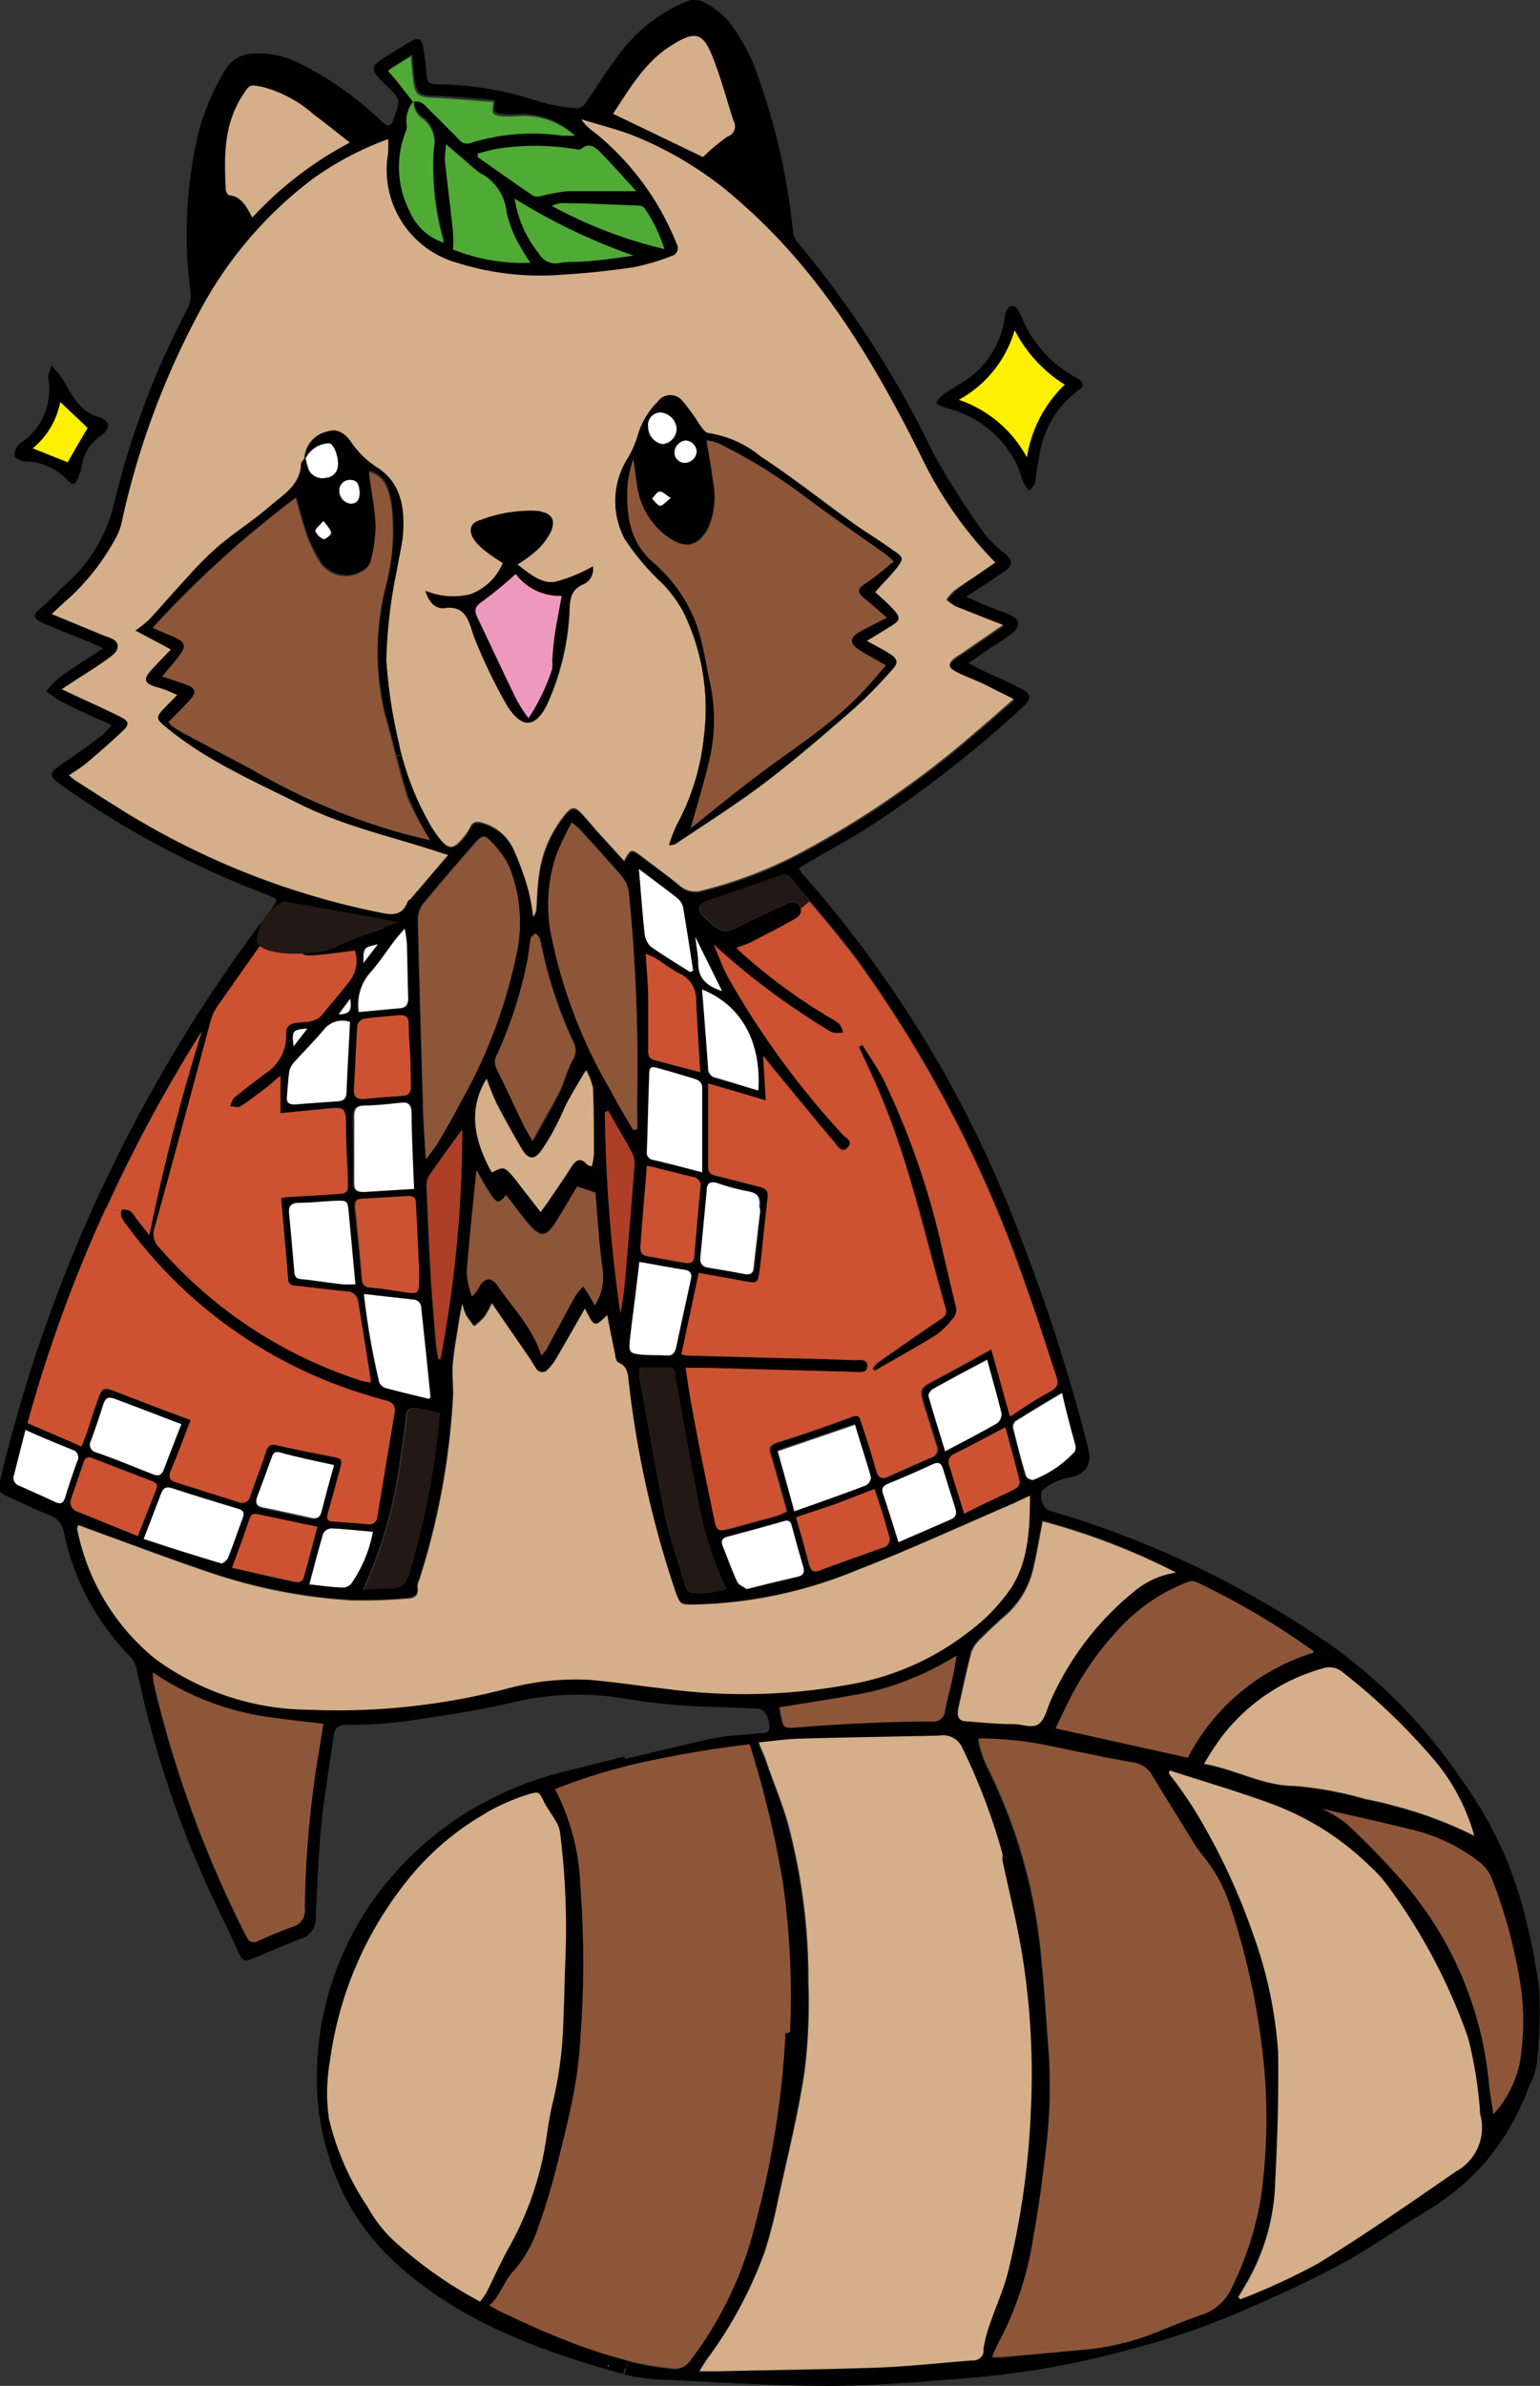 <svg xmlns="http://www.w3.org/2000/svg" viewBox="0 0 99.67 154.32"><rect x="0" y="0" width="99.67" height="154.32" fill="#333333" stroke="none"/><defs><style>.cls-1{fill:#8e5639;}.cls-2{fill:#d5af8a;}.cls-3{fill:#fff;}.cls-4{fill:#cd5232;}.cls-5{fill:#fff000;}.cls-6{fill:#231815;}.cls-7{fill:#50aa36;}.cls-8{fill:#ad3f27;}.cls-9{fill:#ef98be;}</style></defs><g id="レイヤー_2" data-name="レイヤー 2"><g id="レイヤー_1-2" data-name="レイヤー 1"><path d="M85.55,117a7.42,7.42,0,0,1,1.57.94,48.12,48.12,0,0,1,4.08,4.25,23.28,23.28,0,0,1,5.16,12.51c.07.69.19,1.37.29,2.06a7.06,7.06,0,0,0,1.7-3.28,16.4,16.4,0,0,0,.1-4.8,33,33,0,0,0-1.94-7.28,2.67,2.67,0,0,0-.81-1,11.43,11.43,0,0,0-4.43-2.08C89.37,117.85,87.46,117.43,85.55,117Zm14.06,11.62a28.87,28.87,0,0,1-.17,5,4.09,4.09,0,0,1-.44,1.24A16.39,16.39,0,0,1,96,140a16.09,16.09,0,0,1-3.65,3c-1.89,1.14-3.68,2.44-5.62,3.48-2.24,1.2-4.58,2.25-6.93,3.25A50.92,50.92,0,0,1,73,152l-.13-.48a17.08,17.08,0,0,0,1.67-.54c1-.4,2.06-.84,3.11-1.21a3.25,3.25,0,0,0,2.13-1.89A20.6,20.6,0,0,0,81.63,142a37.62,37.62,0,0,0,.2-8.08,47.23,47.23,0,0,0-2.19-10.39,10.15,10.15,0,0,0-1.81-3.4,8.36,8.36,0,0,1-.79-1.15q-1.28-2.06-2.54-4.12a1.7,1.7,0,0,0-1.2-.79c-1.7-.33-3.39-.71-5.08-1a23,23,0,0,0-4.93-.55,6.41,6.41,0,0,0,.67,2,34.57,34.57,0,0,1,3.44,12.48c.19,1.81.28,3.63.43,5.44a33.36,33.36,0,0,1-.18,6.85c-.21,1.81-.45,3.62-.78,5.4a21.4,21.4,0,0,1-2.31,7,5.85,5.85,0,0,0-.27.61l-.69-.06a1.58,1.58,0,0,0,0-.25,9.27,9.27,0,0,1,.45-1.7c.37-1.08.85-2.13,1.13-3.23a52.05,52.05,0,0,0,1.47-10.08,48.7,48.7,0,0,0-.54-10.45c-.34-2-.84-4.06-1.26-6.1h0v0s0,0,0,0,0,0,0-.08h0v0h0a1.1,1.1,0,0,0,0-.26,39.73,39.73,0,0,0-2.58-6.81,1.36,1.36,0,0,0-1.5-.83c-3,.07-6,.11-9.08.2-.84,0-1.67.15-2.62.24l-.57.12a71,71,0,0,0-8,1.41l-.15-.62q2.78-.67,5.55-1.31c1.06-.24,2.16-.25,3.24-.39.27,0,.7.08.66-.47-.06-.71-.33-1.1-.83-1.12-1.61-.07-3.23-.09-4.84-.2-1.29-.1-2.58-.25-3.85-.47a18.22,18.22,0,0,0-7.24.31c-2.32.53-4.68.87-7,1.21a27.06,27.06,0,0,1-3.6.2c-.57,0-.78.22-.85.75-.26,1.89-.6,3.77-.79,5.67s-.26,4-.37,6.06a1.35,1.35,0,0,1-.92,1.35c-1.05.39-2.07.86-3.1,1.27-.65.26-.68.2-1-.42-.42-1-.9-1.92-1.35-2.87a67,67,0,0,1-5.21-15.41,1.7,1.7,0,0,0-.45-.83,16.12,16.12,0,0,1-4.26-8,1.42,1.42,0,0,0-.94-1.13c-.85-.33-1.67-.74-2.5-1.11s-.86-.41-.65-1.32A98.15,98.15,0,0,1,17.41,59c.16-.21.31-.43.46-.65,0,0,0-.11,0-.22-.22-.1-.46-.21-.7-.3A58.8,58.8,0,0,1,4,50.8l-.29-.21c-.51-.43-.49-.61.06-1,.94-.65,1.88-1.3,2.8-2a5.11,5.11,0,0,0,.65-.7C6.06,46.38,5,45.91,4,45.39a7.82,7.82,0,0,1-1-.68,6.85,6.85,0,0,1,.87-.91c.88-.63,1.8-1.2,2.82-1.87l-.94-.42c-1-.4-2-.78-2.93-1.2-.72-.31-.73-.53-.16-1S4,38,4.71,37.37a10,10,0,0,0,2.67-4.78,53.72,53.72,0,0,1,4.78-12.67,1.82,1.82,0,0,0,.17-1,28.73,28.73,0,0,1,.49-10.25,15.42,15.42,0,0,1,1.74-4.12,2.13,2.13,0,0,1,1.8-1.08,5.84,5.84,0,0,1,3.07.65,21.81,21.81,0,0,1,5.24,3.7c.48.43.62.41.83-.18.42-1.2.44-1.22-.5-2.12-1.13-1.09-1.13-1.19.29-2.06.38-.22.75-.46,1.13-.69.7-.41.9-.33,1,.49a15.35,15.35,0,0,1,.2,1.66c0,.42.24.53.63.53a21.41,21.41,0,0,1,6.58,1.1A10.51,10.51,0,0,0,37.38,7c.19,0,.45-.21.57-.4.68-1,1.29-2,2-2.91A10.17,10.17,0,0,1,44.45.09a1.33,1.33,0,0,1,1,0A5.34,5.34,0,0,1,47.18,1.4a13,13,0,0,1,1.65,2.9A43.43,43.43,0,0,1,51.33,15a1.35,1.35,0,0,0,.3.69,65.46,65.46,0,0,1,8.84,13.76,54,54,0,0,0,3.28,5.11,6,6,0,0,0,1.19,1.16c.66.54.67.85-.06,1.33s-1.47,1-2.36,1.54c.57.26,1,.46,1.45.64s.88.33,1.31.5c.72.29.81.74.22,1.24a12,12,0,0,1-1.17.79l-1.65,1.13c.38.2.64.35.92.48.79.38,1.61.72,2.39,1.12s.84.67.15,1.29a76.36,76.36,0,0,1-9.35,7.35c-1.5,1-3.08,1.82-4.62,2.74-.15.08-.29.18-.48.3.13.17.22.32.33.44A75.54,75.54,0,0,1,66.23,80.49a114.49,114.49,0,0,1,4.19,13.17c.29,1.12-.2,1.74-1.32,1.93a3.9,3.9,0,0,0-1.5.68c-.44.3-.18,1.29.35,1.45A62.55,62.55,0,0,1,86,106.31a34.19,34.19,0,0,1,8.57,8.77,25.26,25.26,0,0,1,3.74,7.44A40,40,0,0,1,99.61,128.61Zm-5.33,11.81a3.22,3.22,0,0,0,1.53-3.63c-.06-.23,0-.47-.06-.7a26.52,26.52,0,0,0-.74-4.32,37.17,37.17,0,0,0-5.33-10,9,9,0,0,0-1.08-1.15,18,18,0,0,0-6.38-4c-2.15-.79-4.34-1.42-6.51-2.13l-.06.19A27.86,27.86,0,0,1,77.27,117a41.39,41.39,0,0,1,3.85,8.09,27.8,27.8,0,0,1,1.6,7.56c0,2.76,0,5.52-.18,8.28a13.91,13.91,0,0,1-1.85,6.64l-.59,1,.12.14a41.8,41.8,0,0,0,5-2.3C88.34,144.55,91.31,142.48,94.28,140.42Zm1.14-21.66.07,0-.06,0,0,0a13,13,0,0,0-2.54-4.84,40.33,40.33,0,0,0-6-5.72,1.31,1.31,0,0,0-1.29-.26,12.44,12.44,0,0,0-6.53,4.4,20.18,20.18,0,0,0-1.16,1.77c2.09.37,3.82,1.42,5.89,1.43a23.45,23.45,0,0,1,4.56.85c.63.13,1.26.26,1.88.44a26.18,26.18,0,0,1,5.15,1.93A0,0,0,0,0,95.42,118.76ZM85,106.9c0-.06,0-.1,0-.11a48.9,48.9,0,0,0-7.58-4.46.72.72,0,0,0-.56,0,11.76,11.76,0,0,0-4,2.57,19.64,19.64,0,0,0-3.45,4.65c-.38.72-.72,1.46-1.1,2.24l8.56,1.9A13.62,13.62,0,0,1,85,106.9Zm-11.59-4a5.47,5.47,0,0,1,2.71-1.22,43.88,43.88,0,0,0-8.67-3.34c-.2,1-.35,2-.57,2.89a5.75,5.75,0,0,1-1.72,3.1q-.93.81-1.8,1.68a2.09,2.09,0,0,0-.54.85c-.3,1.16-.55,2.34-.81,3.51-.14.67,0,.86.66.91,1,.08,1.93.12,2.9.17.54,0,1.24.25,1.6,0s.55-1,.79-1.52A19,19,0,0,1,73.4,102.94Zm-3.85-9.06a.7.7,0,0,0,0-.5c-.28-1-.58-2.08-.9-3.27-1.07.66-2,1.23-3,1.82a.49.49,0,0,0-.16.43c.26,1,.53,2.1.84,3.13a.51.51,0,0,0,.45.23A7.14,7.14,0,0,0,69.55,93.88ZM68,90c.5-.27.5-.54.36-1-.64-1.92-1.23-3.86-1.91-5.77A80.41,80.41,0,0,0,55.47,62c-1-1.29-2-2.53-3.06-3.76L51.33,57c-.21-.26-.38-.53-.86-.35-1.57.58-3.16,1.1-4.74,1.64-.57.2-.65.56-.21,1,1.27,1.18,1.26,1.17,2.87.37.79-.39,1.58-.76,2.38-1.13.35-.16.77-.34,1,.09a1.11,1.11,0,0,1,.07.16c.11.36-.22.59-.51.75-.9.5-1.8,1-2.71,1.43-.28.14-.58.23-.94.37.2.19.32.32.45.43a36.91,36.91,0,0,0,5.55,4.06,3.38,3.38,0,0,1,.66.42,1.73,1.73,0,0,1,.25.57,2.8,2.8,0,0,1-.64,0,2.18,2.18,0,0,1-.54-.29,47,47,0,0,1-7.21-5.42l0,0,0,0,0,0h0l.06,0v0l0,0c.31.71.57,1.45.93,2.12a54.69,54.69,0,0,0,7.41,10.17c.21.24.68.52.33.86s-.68-.12-.89-.38c-1.33-1.57-2.63-3.17-3.94-4.75l-.64-.81c.07,1.07.12,1.93.18,2.88l-3.73-1.09c0,1.9,0,3.66,0,5.42,0,.39.21.48.53.56.94.22,1.88.48,2.81.71.36.09.56.24.51.67-.19,1.6-.33,3.21-.53,4.81-.1.74-.17.76-.93.62l-3-.54c-.39,1.81-.75,3.53-1.12,5.27.2,0,.37.07.54.08l6,.16c1.53,0,3.05.07,4.58.13.34,0,.92-.17.91.39s-.58.38-.93.37l-9.52-.26c-.4,0-.8,0-1.31,0,.14.88.24,1.66.39,2.43.46,2.39.93,4.79,1.42,7.17.21,1,.24,1,1.21.76l2.89-.79a4.33,4.33,0,0,0,.63-.29c-.36-1.27-.69-2.49-1.05-3.69-.13-.43,0-.6.41-.75,1.62-.51,3.23-1.07,4.82-1.66.39-.15.52-.08.62.29.31,1.07.65,2.13,1,3.2.13.46.35.56.77.36.91-.41,1.82-.82,2.74-1.21a.58.58,0,0,0,.37-.83c-.26-.81-.5-1.63-.76-2.44-.37-1.22-.36-1.21.8-1.83s2.3-1.25,3.52-1.92c.41,1.45.79,2.85,1.21,4.35C66.31,91,67.12,90.46,68,90Zm-2.51,12.63c1.07-1.73,1.13-3.77,1.17-5.9l-1.06.48c-3.37,1.45-6.71,3-10.13,4.32a29.09,29.09,0,0,1-10.54,2.23c-.91,0-.91,0-1.23-.86a65.47,65.47,0,0,1-3-13.39c-.08-.54,0-1.13-.68-1.4-.13-.06-.18-.35-.22-.55-.18-.83-.34-1.66-.51-2.52-.82.8-.84.78-1.44-.43-.61,1.07-1.23,2.16-1.87,3.25a3.25,3.25,0,0,1-.53.69.46.46,0,0,1-.76-.06,5.58,5.58,0,0,1-.32-.52l-2.57-3.72a6.1,6.1,0,0,1-.49.89,4.64,4.64,0,0,1-.66.59,7.67,7.67,0,0,1-.53-.74,3.79,3.79,0,0,1-.23-.7c-.09.44-.15.74-.2,1-.14,1-.33,1.91-.41,2.87-.06.75.07,1.52,0,2.27a47.14,47.14,0,0,1-2.16,11.66,1.1,1.1,0,0,0-.13.51c.11.6-.28.72-.72.75a33.49,33.49,0,0,1-3.61.11,35,35,0,0,1-9.21-1.83c-2.56-.86-5.08-1.82-7.62-2.74l-.78-.29c-.06.12-.1.18-.09.23a14.4,14.4,0,0,0,5,8.37,17,17,0,0,0,10,3.33,43.59,43.59,0,0,0,12.76-1.34,17,17,0,0,1,5.49-.59c1.7.15,3.38.41,5.07.6A37.52,37.52,0,0,0,54.78,109a17.4,17.4,0,0,0,8-3.5A12,12,0,0,0,65.49,102.64Zm.25-6.36a.55.55,0,0,0,.26-.45c-.29-1.16-.61-2.31-.93-3.51-1.17.61-2.23,1.18-3.3,1.72a.57.57,0,0,0-.32.79l.95,3.08C63.59,97.33,64.68,96.82,65.74,96.28Zm-1.21-4.22a.76.76,0,0,0,.29-.63c-.27-1.13-.6-2.25-.93-3.48-1.26.67-2.4,1.27-3.52,1.9-.14.07-.31.32-.28.44.33,1.17.7,2.33,1.08,3.58C62.38,93.23,63.47,92.67,64.53,92.06Zm-1.11-55,1-.69a25.8,25.8,0,0,1-4.84-6.93c-3-6-6.4-11.7-11.5-16.21a23.44,23.44,0,0,0-7.21-4.5c-1.06-.4-2.16-.68-3.24-1a3.52,3.52,0,0,0,.92.89A17.67,17.67,0,0,1,43.8,15.8a.53.53,0,0,1-.34.78A14.08,14.08,0,0,1,41,17.3c-1.51.23-3,.39-4.56.48A17.81,17.81,0,0,1,29.59,17a6.24,6.24,0,0,1-4.47-7.1,9,9,0,0,0,0-.9,20.19,20.19,0,0,0-4.89,2.59A26.1,26.1,0,0,0,13,20,52.06,52.06,0,0,0,7.93,33.53a4.36,4.36,0,0,1-.3,1A14.84,14.84,0,0,1,4.11,39c-.23.2-.45.43-.76.71L6.73,41.1c.39.16,1,.25.91.79,0,.29-.43.58-.72.78C6,43.31,5.07,43.9,4,44.58l1.15.55c.88.41,1.76.8,2.63,1.24.55.27.59.48.14.91-.77.73-1.57,1.42-2.37,2.1a12.62,12.62,0,0,1-1.11.76,4.06,4.06,0,0,0,.39.33c1.44.91,2.86,1.85,4.34,2.71A50.36,50.36,0,0,0,24.43,59c.78.16,1.57.39,1.94-.65,0-.1.18-.16.25-.25L29,55.34l-.49-.15c-3.05-1-6.23-1.69-9.13-3.15s-6-2.8-8.59-4.93l.2-.25a11.11,11.11,0,0,0,.95.6c1.45.78,2.91,1.53,4.36,2.31A41.13,41.13,0,0,0,26.41,54l1.43.35h0a20.32,20.32,0,0,1-1.4-2.8c-.28-.87-.52-1.77-.74-2.66l.33,0a18,18,0,0,0,1.7,4.28,7.4,7.4,0,0,0,.82,1.24c.52.58.82.55,1.33,0a3.5,3.5,0,0,0,.56-.78c.17-.39.42-.43.78-.33a3.14,3.14,0,0,1,2,1.63,18.86,18.86,0,0,1,1,2.72,13.73,13.73,0,0,1,.31,1.72.86.86,0,0,0,.21-.51c.05-.73.06-1.46.17-2.19a7.77,7.77,0,0,1,1.64-3.84c.48-.6.67-.61,1.18-.06.3.32.58.66.87,1l1.82,2c.43-.76.47-.78,1-.39.88.63,1.77,1.27,2.61,2a1.51,1.51,0,0,0,1.47.29,28.13,28.13,0,0,0,6.09-2.29,60.9,60.9,0,0,0,11.67-8c.78-.65,1.54-1.34,2.41-2.09l-2-1c-.58-.27-1.19-.5-1.77-.79s-.53-.53,0-.9l.44-.29,2.64-1.81c-1.13-.44-2.11-.81-3.07-1.21a4.12,4.12,0,0,1-.6-.43,4,4,0,0,1,.49-.57C62.29,37.82,62.86,37.46,63.42,37.08ZM61.49,98.3c.39-.15.45-.41.33-.77-.26-.84-.53-1.67-.77-2.52-.13-.44-.34-.45-.71-.28q-1.4.64-2.82,1.23c-.32.14-.47.29-.35.66.32,1,.63,2,1,3.13Zm.19,10.1c.09-.38.14-.77.23-1.31a19.24,19.24,0,0,1-5.58,2.32c-1.94.41-3.91.69-5.9,1,0,.12,0,.29.07.46.22.9.22.89,1.18.82,1.34-.11,2.69-.2,4-.26,1.53-.07,3-.12,4.58-.12a.76.76,0,0,0,.88-.73C61.32,109.88,61.52,109.14,61.68,108.4ZM57.32,100a.62.62,0,0,0,.27-.52c-.29-1-.62-2.06-1-3.16l-2.6,1-2.49.86c.3,1,.58,2,.83,3,.1.38.25.59.66.45C54.45,101.07,55.89,100.57,57.32,100Zm-1.28-4a.66.66,0,0,0,.33-.51c-.32-1.14-.7-2.27-1.06-3.41l-5,1.71c.35,1.26.69,2.49,1.07,3.88C53,97.18,54.53,96.65,56,96.08ZM51.64,102c.35-.07.41-.3.33-.58-.24-.91-.49-1.81-.76-2.71-.07-.24-.19-.38-.51-.29-1.21.35-2.42.68-3.64,1-.31.09-.45.24-.32.57.31.78.59,1.58.95,2.35.1.21.41.32.61.47C49.48,102.49,50.56,102.22,51.64,102Zm-2.42-23.6h0c0-.12,0-.24,0-.35.09-.57-.11-.86-.71-1a14.43,14.43,0,0,1-2-.53c-.51-.17-.64.06-.68.48-.14,1.43-.27,2.85-.41,4.28,0,.38.06.62.47.7.77.13,1.55.25,2.33.41.42.09.6-.05.64-.46Zm-.14-7.8c.2-3.23-1.15-5.51-3.64-6.53.14,1.71.27,3.39.39,5.08a.6.6,0,0,0,.49.62C47.22,70,48.11,70.28,49.08,70.57Zm-2-61.78a.69.69,0,0,0,.39-1c-.43-1.31-.78-2.64-1.27-3.92C45.53,2.08,45,2,43.36,3s-2.63,2.84-3.68,4.36l5.82,2.76A12.45,12.45,0,0,1,47.09,8.79Zm-.06,94a23.17,23.17,0,0,1-1.9-6.1c-.51-2.53-.94-5.08-1.41-7.62,0-.28,0-.62-.43-.63h-1.9c0,.41,0,.76.09,1.1.51,2.83,1,5.66,1.57,8.48.31,1.46.82,2.87,1.25,4.3.09.3.15.67.58.68A5.61,5.61,0,0,0,47,102.79Zm-1.84-40.5c0,1,.58,1.48,1.54,1.81-.58-1.17-1.1-2.24-1.73-3.5C45.08,61.3,45.18,61.8,45.19,62.29Zm.25,13.54c0-1.93,0-3.69,0-5.45,0-.37-.22-.51-.51-.6-.76-.23-1.51-.46-2.28-.67-.58-.17-.64-.12-.65.51-.06,1.62-.09,3.23-.15,4.84a.47.47,0,0,0,.41.56C43.29,75.26,44.3,75.53,45.44,75.83Zm-.09-6.46,0,0h0c-.09-1.57-.2-3.14-.26-4.71a1.81,1.81,0,0,0-1.11-1.71c-.54-.27-1-.66-1.56-1a4.32,4.32,0,0,0-.58-.25c.06,1,.13,2,.16,2.91,0,1.08,0,2.17,0,3.25,0,.3,0,.6.36.7l3,.79v0Zm0,7.44a.57.57,0,0,0-.5-.69l-3-.73c0,.67-.1,1.27-.15,1.88-.09,1.08-.17,2.16-.26,3.24,0,.35,0,.65.43.73.81.14,1.61.3,2.42.43.32.06.58,0,.62-.39C45.06,79.79,45.19,78.3,45.33,76.81Zm-.67-13.94.2-.09c-.22-1.38-.42-2.76-.66-4.13a1.14,1.14,0,0,0-.39-.58c-.78-.61-1.58-1.2-2.46-1.86.13,1.47.22,2.81.37,4.15a1.33,1.33,0,0,0,.37.84C42.92,61.8,43.8,62.32,44.66,62.87Zm.06,19.86c.07-.31,0-.53-.35-.59-1-.18-1.95-.34-3-.52-.07.56-.12,1-.18,1.53-.14,1.19-.31,2.38-.44,3.57-.07.72,0,.82.73.89.52.06,1,0,1.58.06s.62-.16.7-.57C44.08,85.64,44.4,84.19,44.72,82.73ZM43,16.11a10.44,10.44,0,0,0-1.26-2.64.57.57,0,0,0-.39-.17c-1.69-.06-3.39-.12-5.09-.16a2.39,2.39,0,0,0-.54.18A29.41,29.41,0,0,0,43,16.11ZM41.24,70.76a110.39,110.39,0,0,0-.55-13.11,2,2,0,0,0-.45-1c-.85-1-1.75-2-2.64-2.95a5.46,5.46,0,0,0-.56-.5,19.25,19.25,0,0,0-1,2.1,10.11,10.11,0,0,0-.28,5.48,32.64,32.64,0,0,0,3.81,9.8c.46.85,1,1.68,1.44,2.51l.26-.06C41.24,72.27,41.23,71.52,41.24,70.76Zm-.19,4.81a1.74,1.74,0,0,0-.11-.94c-.5-.95-1.06-1.87-1.59-2.81l-.21.1a99.73,99.73,0,0,0,1,13A15.71,15.71,0,0,0,40.43,83Q40.76,79.31,41.05,75.57ZM39.49,16.75,41,16.53a38.72,38.72,0,0,1-7.69-3.68,7.4,7.4,0,0,0,1.57,3.55,1.23,1.23,0,0,0,1.33.61c.54-.09,1.11-.06,1.67-.1S39,16.81,39.49,16.75Zm1.65-4.41c-.77-.83-1.46-1.62-2.19-2.37-.35-.36-.71-.82-1.33-.36-.12.09-.4,0-.6,0a15.9,15.9,0,0,0-4.82,0c-.43.08-.85.2-1.28.31a2,2,0,0,0,0,.24c1.19.84,2.38,1.68,3.59,2.5a.84.84,0,0,0,.55,0,11.26,11.26,0,0,1,1.62-.3C38.07,12.31,39.5,12.34,41.14,12.34ZM38.47,84.43A3.25,3.25,0,0,0,39,82.12c-.22-1.68-.31-3.37-.44-5l-1.18-.39c-.45.75-.9,1.54-1.39,2.31-.6,1-1,1-1.74.12-.51-.61-1-1.25-1.46-1.88-.48.52-.55.56-.92.08a17.25,17.25,0,0,1-1-1.7c-.21,2.17-.46,4.4-.63,6.64a5.7,5.7,0,0,0,.34,1.53,2.09,2.09,0,0,0,.48-.64c.34-.57.79-.63,1.16-.08,1,1.44,2.26,2.69,2.86,4.55a5.25,5.25,0,0,0,.34-.45c.61-1.13,1.21-2.27,1.84-3.4a3.93,3.93,0,0,1,.53-.63l.4.62Zm0-9.76c0-1.44,0-2.87-.06-4.31a4.52,4.52,0,0,0-.4-1.15c-.47.81-.83,1.41-1.17,2-.23.44-.41.91-.64,1.35A14.38,14.38,0,0,1,35.1,74.4c-.44.6-.85.59-1.24,0-.6-1-1.14-2-1.67-3a15.6,15.6,0,0,1-.65-1.62c-1.1,1.8-1,3.72.34,6.07.71-.4.83-.38,1.36.25.19.22.36.46.54.69L35,78.4c.25-.35.43-.59.59-.83.47-.7,1-1.4,1.41-2.12.28-.46.56-.58,1-.13,0,.05.14.06.31.13A3.85,3.85,0,0,0,38.43,74.67Zm-1.34-6.15a1.16,1.16,0,0,0,0-1.14,28.28,28.28,0,0,1-1.94-5.64c-.08-.35-.13-.7-.23-1,0-.11-.16-.2-.25-.3-.11.11-.28.21-.31.34-.09.43-.12.87-.2,1.3a27.12,27.12,0,0,1-1.95,6.1,1,1,0,0,0-.05,1c.61,1.2,1.16,2.43,1.75,3.64.15.31.33.61.56,1,.62-1.13,1.21-2.13,1.74-3.17C36.54,69.94,36.73,69.18,37.09,68.52ZM36.41,8.74c.26,0,.52,0,.79,0a4.94,4.94,0,0,0-3.65-1.36,6.13,6.13,0,0,1-1,0c-.19,0-.46-.07-.53-.2s0-.41,0-.72c-1.27-.09-2.55-.21-3.84-.27-1.07,0-1.23-.16-1.36-1.26-.05-.42-.08-.85-.13-1.42l-1.49.93c.58.72,1.1,1.38,1.62,2v0a1.84,1.84,0,0,0-.46,1.51.77.77,0,0,1-.05.42,6.21,6.21,0,0,0,.23,5.15,3.59,3.59,0,0,0,2.23,2.06h0l0,0v0h0a17.32,17.32,0,0,1-.66-6.07,1.94,1.94,0,0,0-.67-1.91,1.24,1.24,0,0,1-.62-1.16v0h0c.44-.1.69.16,1,.46.65.68,1.31,1.34,2,2a.65.65,0,0,0,.77.2A13.62,13.62,0,0,1,36.41,8.74ZM29.33,16.1a12.13,12.13,0,0,0,5,.86,9,9,0,0,1-.54-.86,7.77,7.77,0,0,1-1-2.41,3.17,3.17,0,0,0-1.72-2.53,10.28,10.28,0,0,1-.81-.67L28.88,9.31a7.43,7.43,0,0,0-.09,1c.17,1.55.36,3.09.53,4.63A11,11,0,0,1,29.33,16.1Zm4,45.93a9.77,9.77,0,0,0-.43-6,5.82,5.82,0,0,0-1.09-1.57c-.46-.5-.61-.47-1.05,0-1.16,1.33-2.31,2.66-3.42,4a1.66,1.66,0,0,0-.32,1q.14,5.81.32,11.61c0,1.22.11,2.44.19,3.88.35-.49.61-.8.81-1.14.51-.86,1-1.72,1.46-2.61A32.65,32.65,0,0,0,33.37,62Zm-4.86,25.9a79.25,79.25,0,0,0,1.41-14.87c-.7,1-1.41,1.92-2.09,2.9a1.22,1.22,0,0,0-.21.72c.08,2,.17,4.1.29,6.15.09,1.43.22,2.87.34,4.3a6.55,6.55,0,0,0,.15.77S28.46,87.92,28.51,87.93Zm-2,13.7a51.6,51.6,0,0,0,1.94-10.24L27,91.09c-.48-.1-.7.06-.75.57-.09.93-.22,1.86-.37,2.78a29.17,29.17,0,0,1-2,7.47l-.41.93a11.9,11.9,0,0,1,1.61-.09C26,102.8,26.31,102.42,26.54,101.63Zm1.22-11.15c.06-.08.1-.11.1-.13-.19-1.92-.39-3.85-.57-5.77a.51.51,0,0,0-.49-.52l-3.21-.36a46.25,46.25,0,0,0,1,5.73.7.7,0,0,0,.44.36C25.92,90,26.86,90.26,27.76,90.48Zm-1.71-6.93c1.1.17,1.12.16,1.08-1V82h0c-.06-1.34-.12-2.69-.19-4,0-.32,0-.68-.48-.65l-3,.18c-.32,0-.49.14-.46.49.16,1.57.32,3.14.45,4.71,0,.43.23.52.61.55C24.72,83.34,25.38,83.45,26.05,83.55Zm.75-6.66c-.06-1.69-.13-3.29-.16-4.9,0-.54-.21-.73-.74-.67-.79.08-1.58.15-2.36.18-.51,0-.66.24-.65.7,0,1.44.05,2.88,0,4.32,0,.48.22.6.64.57Zm-.75-6c.4,0,.56-.21.55-.61,0-.65,0-1.29,0-1.94h0c0-.7-.08-1.4-.1-2.11,0-.39-.14-.6-.57-.56-.79.08-1.58.12-2.36.24a.6.6,0,0,0-.39.44c-.09,1.38-.13,2.75-.22,4.12,0,.54.21.67.69.62C24.41,71,25.23,70.94,26.05,70.88Zm-.14-5.67c.41,0,.52-.28.51-.67,0-1.17-.05-2.35-.09-3.52a7.94,7.94,0,0,0-.14-.91c-.28.33-.47.54-.64.76-.55.73-1.05,1.5-1.66,2.17a3.14,3.14,0,0,0-.66,2.42Zm-.35,26.13c.07-.45-.15-.64-.54-.75s-.91-.25-1.36-.39A30,30,0,0,1,8.24,79.29a2.47,2.47,0,0,1-.38-.59.71.71,0,0,1,0-.38s0-.06,0-.09a1.33,1.33,0,0,1,.54.09,2,2,0,0,1,.38.48l.86,1.08a134.62,134.62,0,0,1,3.39-13.16A95.86,95.86,0,0,0,6.85,78.15a91.78,91.78,0,0,0-5.07,13.9l3.5,1.51.32-.84c.24-.72.47-1.45.73-2.17s.37-.83,1.14-.53l3.13,1.19,1.73.64c-.44,1.13-.84,2.21-1.28,3.26-.17.43-.09.65.35.78,1.35.41,2.69.84,4,1.26a.55.55,0,0,0,.8-.42c.31-.94.69-1.87,1-2.82.14-.44.31-.53.76-.42,1.16.28,2.35.5,3.53.73.64.13.67.15.5.81-.25.94-.5,1.87-.77,2.8-.08.29-.11.55.29.58.76.06,1.52.11,2.28.18a.52.52,0,0,0,.62-.48C24.81,95.86,25.18,93.59,25.56,91.34ZM24.45,61.08c-.89.16-.89.16-.93,1.21Zm-1,28.23a4.32,4.32,0,0,0,.6.11c-.29-1.78-.57-3.48-.84-5.18a.77.77,0,0,0-.82-.73c-1.08-.11-2.16-.25-3.24-.36-.31,0-.47-.12-.49-.46-.14-1.72-.3-3.44-.45-5.2.25,0,.39-.07.53-.08,1-.07,2.05-.11,3.08-.2.7,0,.73-.1.71-.81,0-1.11-.1-2.23-.12-3.35,0-1.49,0-1.49-1.51-1.33L18.15,72V69.56c-.34.29-.59.52-.87.74-.56.42-1.11.86-1.71,1.24-.16.1-.45,0-.69,0,.1-.19.14-.45.29-.57.63-.53,1.29-1,1.94-1.51a2.9,2.9,0,0,0,1.41-2.58c0-.47.21-.7.74-.75s1.19,0,1.62-.55c.57-.71,1.17-1.39,1.73-2.11a2.16,2.16,0,0,0,.36-2c-.81.1-1.56.21-2.32.28-1.13.11-1.14.09-1.57-.95L19,60.6A2.3,2.3,0,0,0,21,61c.63-.1,1.28-.16,1.91-.31s1.2-.41,1.95-.67c-2-.54-3.81-1-5.61-1.52-.46-.12-.64.18-.84.47-1.43,2-2.86,4-4.26,6.06a3.21,3.21,0,0,0-.49,1C12.43,70.49,11.23,75,10,79.43a1.2,1.2,0,0,0,.33,1.26A29.12,29.12,0,0,0,23.43,89.31Zm-.7,13.12a8.56,8.56,0,0,0,1.4-3.35c-.93-.08-1.79-.18-2.66-.22a.66.66,0,0,0-.54.3c-.32,1-.59,2.13-.91,3.32.82.08,1.51.17,2.2.2A.68.68,0,0,0,22.73,102.43Zm-.57-19.36a7.84,7.84,0,0,0,.84,0l-.43-4.59c-.08-.82-.08-.84-.86-.81s-1.58.12-2.37.13c-.5,0-.68.21-.63.7.12,1.25.23,2.51.34,3.77,0,.33.18.44.49.47C20.42,82.83,21.29,83,22.16,83.07Zm-.24-17.51c.78.1.86-.26.74-1Zm.5,5.11c.07-1.52.15-3,.23-4.57a1.52,1.52,0,0,0-1.69.5c-.6.72-1.27,1.38-1.9,2.08a1.25,1.25,0,0,0-.33.59c-.09.55-.11,1.11-.16,1.66,0,.39.13.54.51.51.93-.08,1.87-.14,2.81-.21C22.25,71.21,22.4,71,22.42,70.67ZM20.81,97.81c.24-1,.51-2,.81-3-1.25-.27-2.39-.51-3.52-.77-.33-.08-.42.06-.51.31-.31.85-.62,1.7-.94,2.55-.13.37-.08.61.37.7,1.06.21,2.11.45,3.17.68C20.54,98.3,20.72,98.17,20.81,97.81ZM22.64,9.22c-.81-.63-1.56-1.24-2.33-1.81A8.13,8.13,0,0,0,17,5.63c-.87-.17-.84-.19-1.32.55-1.23,1.89-1.19,4-1.08,6.12,0,.11.13.32.22.33.82.09,1.12.75,1.49,1.44A23.55,23.55,0,0,1,22.64,9.22ZM20.56,113.77c.13-.77.25-1.53.37-2.27-1.53-.19-3-.32-4.37-.57a17.61,17.61,0,0,1-6.69-2.75v0h0a5.19,5.19,0,0,0,.05.68,72.5,72.5,0,0,0,6,16.39c.23.45.46.43.84.26a22.82,22.82,0,0,1,2.11-.87,1.1,1.1,0,0,0,.82-1.23A66.13,66.13,0,0,1,20.56,113.77Zm-.67-47.24h0c-1,.07-1,.14-.87,1.15ZM19.66,102c.31-1.08.58-2.17.88-3.27L16.84,98c-.28-.06-.55-.16-.69.27-.34,1-.72,2-1.13,3.16,1.4.32,2.65.61,3.91.88C19.2,102.34,19.55,102.43,19.66,102Zm-4-3.82c.14-.37.06-.52-.32-.63-1.4-.41-2.8-.85-4.19-1.31-.41-.14-.6,0-.73.36-.35.92-.71,1.85-1.12,2.91,1.68.54,3.31,1.08,5,1.58.11,0,.39-.2.46-.36C15.1,99.92,15.38,99.05,15.7,98.21Zm-5.1-3.16c.36-1,.74-1.9,1.14-2.93-1.5-.57-2.9-1.08-4.29-1.63-.45-.18-.63,0-.77.38-.24.78-.51,1.56-.79,2.33a.51.51,0,0,0,.35.75c1.23.46,2.46.94,3.69,1.42C10.27,95.5,10.47,95.4,10.6,95.05Zm-.47,1.23c.11-.31-.1-.4-.34-.49-1.25-.48-2.51-1-3.75-1.45-.31-.13-.49-.08-.6.26-.26.78-.53,1.55-.79,2.32a.61.61,0,0,0,.38.85l3.89,1.59C9.34,98.28,9.74,97.28,10.13,96.28ZM5,94.53a.51.51,0,0,0-.32-.76c-1-.4-1.93-.82-3-1.28-.27,1-.5,2-.74,2.9a.54.54,0,0,0,.34.71c.77.34,1.55.69,2.32,1.05.34.16.52.09.64-.29C4.45,96.07,4.72,95.3,5,94.53Z"/><path class="cls-1" d="M98.45,128.67a16.4,16.4,0,0,1-.1,4.8,7.06,7.06,0,0,1-1.7,3.28c-.1-.69-.22-1.37-.29-2.06a23.28,23.28,0,0,0-5.16-12.51,48.12,48.12,0,0,0-4.08-4.25,7.42,7.42,0,0,0-1.57-.94c1.91.44,3.82.86,5.72,1.33a11.43,11.43,0,0,1,4.43,2.08,2.67,2.67,0,0,1,.81,1A33,33,0,0,1,98.45,128.67Z"/><path class="cls-2" d="M95.81,136.79a3.22,3.22,0,0,1-1.53,3.63c-3,2.06-5.94,4.13-9,6a41.8,41.8,0,0,1-5,2.3l-.12-.14.59-1A13.91,13.91,0,0,0,82.54,141c.14-2.76.23-5.52.18-8.28a27.8,27.8,0,0,0-1.6-7.56A41.39,41.39,0,0,0,77.27,117a27.86,27.86,0,0,0-1.62-2.29l.06-.19c2.17.71,4.36,1.34,6.51,2.13a18,18,0,0,1,6.38,4,9,9,0,0,1,1.08,1.15,37.17,37.17,0,0,1,5.33,10,26.52,26.52,0,0,1,.74,4.32C95.79,136.32,95.75,136.56,95.81,136.79Z"/><path class="cls-3" d="M95.49,118.78l-.07,0h0Z"/><path class="cls-3" d="M95.43,118.75h0a0,0,0,0,1,0,0Z"/><path class="cls-2" d="M92.87,113.89a13,13,0,0,1,2.54,4.84,26.18,26.18,0,0,0-5.15-1.93c-.62-.18-1.25-.31-1.88-.44a23.45,23.45,0,0,0-4.56-.85c-2.07,0-3.8-1.06-5.89-1.43a20.18,20.18,0,0,1,1.16-1.77,12.44,12.44,0,0,1,6.53-4.4,1.31,1.31,0,0,1,1.29.26A40.33,40.33,0,0,1,92.87,113.89Z"/><path class="cls-1" d="M85,106.79s0,0,0,.11a13.62,13.62,0,0,0-8.12,6.79l-8.56-1.9c.38-.78.72-1.52,1.1-2.24a19.64,19.64,0,0,1,3.45-4.65,11.76,11.76,0,0,1,4-2.57.72.72,0,0,1,.56,0A48.9,48.9,0,0,1,85,106.79Z"/><path class="cls-1" d="M81.83,133.87a37.62,37.62,0,0,1-.2,8.08,20.6,20.6,0,0,1-1.88,5.93,3.25,3.25,0,0,1-2.13,1.89c-1.05.37-2.08.81-3.11,1.21a17.08,17.08,0,0,1-1.67.54A16.24,16.24,0,0,1,70,152l-5.17.44c-.17,0-.34,0-.61,0l.1-.24a5.85,5.85,0,0,1,.27-.61,21.4,21.4,0,0,0,2.31-7c.33-1.78.57-3.59.78-5.4a33.36,33.36,0,0,0,.18-6.85c-.15-1.81-.24-3.63-.43-5.44A34.57,34.57,0,0,0,64,114.44a6.41,6.41,0,0,1-.67-2,23,23,0,0,1,4.93.55c1.69.34,3.38.72,5.08,1a1.7,1.7,0,0,1,1.2.79q1.26,2.07,2.54,4.12a8.36,8.36,0,0,0,.79,1.15,10.15,10.15,0,0,1,1.81,3.4A47.23,47.23,0,0,1,81.83,133.87Z"/><path class="cls-2" d="M76.11,101.72a5.47,5.47,0,0,0-2.71,1.22A19,19,0,0,0,68,110c-.24.53-.37,1.23-.79,1.52s-1.06,0-1.6,0c-1,0-1.93-.09-2.9-.17-.67,0-.8-.24-.66-.91.26-1.17.51-2.35.81-3.51a2.09,2.09,0,0,1,.54-.85q.87-.87,1.8-1.68a5.75,5.75,0,0,0,1.72-3.1c.22-.94.37-1.89.57-2.89A43.88,43.88,0,0,1,76.11,101.72Z"/><path d="M72.84,151.52,73,152c-1.53.41-3.07.76-4.62,1.06a60.28,60.28,0,0,1-6.56.82c-2.75.22-5.51.45-8.27.44-3.43,0-6.86-.22-10.3-.39a12.74,12.74,0,0,1-2.83-.34l.08-.33,0,0,.13-.52a18.76,18.76,0,0,0,2.81.49,1.15,1.15,0,0,0,1.15-.45,23.67,23.67,0,0,0,4.19-8.67,59.68,59.68,0,0,0,2-12.32,1.1,1.1,0,0,1,0-.26s.11,0,.17,0a.46.46,0,0,0,.14-.07,1,1,0,0,0,0-.17,51.94,51.94,0,0,0-.46-9.41,65.91,65.91,0,0,0-2.15-9l.57-.12c.18.43.33.74.45,1.06.49,1.38,1.05,2.74,1.45,4.15a39.12,39.12,0,0,1,1.33,10.27,36.18,36.18,0,0,1-.25,5.8c-.42,2.78-1.11,5.52-1.71,8.27a30.28,30.28,0,0,1-.88,3.4,27.17,27.17,0,0,1-3.64,6.8c-.18.24-.33.5-.58.89h1.15c3.5-.08,7-.12,10.49-.24,2-.08,4-.31,6-.46a.67.67,0,0,0,.72-.49l.69.06-.1.24c.27,0,.44,0,.61,0L70,152A16.24,16.24,0,0,0,72.84,151.52Z"/><path d="M69.59,24.39c.59.31.64.57.17.88a6.43,6.43,0,0,0-2.52,4.38c-.12.52-.15,1.05-.26,1.57,0,.16-.2.3-.37.54a4.18,4.18,0,0,1-.39-.59c-.13-.32-.21-.67-.35-1a6.88,6.88,0,0,0-4.71-3.8,3.49,3.49,0,0,1-.58-.29,2.49,2.49,0,0,1,.46-.55c.62-.44,1.31-.79,1.91-1.26A5.83,5.83,0,0,0,65,20.7a2.92,2.92,0,0,1,.14-.6c.18-.38.5-.41.74-.06a4.6,4.6,0,0,1,.31.63A7.72,7.72,0,0,0,69.59,24.39Zm-3.13,5.19a8.3,8.3,0,0,1,2.45-4.7,9,9,0,0,1-3.24-3.52,7.53,7.53,0,0,1-3.61,4.5A7.91,7.91,0,0,1,66.46,29.58Z"/><path class="cls-3" d="M69.57,93.38a.7.7,0,0,1,0,.5,7.14,7.14,0,0,1-2.7,1.84.51.51,0,0,1-.45-.23c-.31-1-.58-2.08-.84-3.13a.49.49,0,0,1,.16-.43c.93-.59,1.88-1.16,3-1.82C69,91.3,69.29,92.34,69.57,93.38Z"/><path class="cls-4" d="M68.36,89c.14.44.14.71-.36,1-.88.45-1.69,1-2.64,1.62-.42-1.5-.8-2.9-1.21-4.35-1.22.67-2.36,1.31-3.52,1.92s-1.17.61-.8,1.83c.26.81.5,1.63.76,2.44a.58.58,0,0,1-.37.83c-.92.39-1.83.8-2.74,1.21-.42.2-.64.1-.77-.36-.3-1.07-.64-2.13-1-3.2-.1-.37-.23-.44-.62-.29-1.59.59-3.2,1.15-4.82,1.66-.46.15-.54.32-.41.75.36,1.2.69,2.42,1.05,3.69a4.33,4.33,0,0,1-.63.29l-2.89.79c-1,.26-1,.26-1.21-.76-.49-2.38-1-4.78-1.42-7.17-.15-.77-.25-1.55-.39-2.43.51,0,.91,0,1.31,0l9.52.26c.35,0,.92.15.93-.37s-.57-.37-.91-.39c-1.53-.06-3.05-.09-4.58-.13l-6-.16c-.17,0-.34,0-.54-.08.37-1.74.73-3.46,1.12-5.27l3,.54c.76.14.83.12.93-.62.2-1.6.34-3.21.53-4.81.05-.43-.15-.58-.51-.67-.93-.23-1.87-.49-2.81-.71-.32-.08-.53-.17-.53-.56,0-1.76,0-3.52,0-5.42l3.73,1.09c-.06-1-.11-1.81-.18-2.88l.64.81c1.31,1.58,2.61,3.18,3.94,4.75.21.26.47.79.89.38s-.12-.62-.33-.86a54.69,54.69,0,0,1-7.41-10.17c-.36-.67-.62-1.41-.93-2.12a47,47,0,0,0,7.21,5.42,2.18,2.18,0,0,0,.54.29,2.8,2.8,0,0,0,.64,0,1.73,1.73,0,0,0-.25-.57,3.38,3.38,0,0,0-.66-.42,36.91,36.91,0,0,1-5.55-4.06c-.13-.11-.25-.24-.45-.43.36-.14.66-.23.94-.37.91-.46,1.81-.93,2.71-1.43.29-.16.62-.39.51-.75l.54-.46c1.05,1.23,2.09,2.47,3.06,3.76a80.41,80.41,0,0,1,11,21.22C67.13,85.17,67.72,87.11,68.36,89Zm-6.73-3.71a.83.83,0,0,0,.21-.88c-.29-1.13-.53-2.28-.8-3.42A49.68,49.68,0,0,0,57.18,69.9c-.41-.8-.93-1.55-1.4-2.31l-.2.13c.41.9.84,1.79,1.23,2.7,2,4.58,3,9.42,4.38,14.2.11.41-.08.55-.38.75-1.34.9-2.65,1.83-4,2.76a1.78,1.78,0,0,0-.34.38l.12.13c1.35-.77,2.7-1.52,4-2.33A5.46,5.46,0,0,0,61.63,85.32Z"/><path class="cls-5" d="M68.91,24.88a8.3,8.3,0,0,0-2.45,4.7,7.91,7.91,0,0,0-4.4-3.72,7.53,7.53,0,0,0,3.61-4.5A9,9,0,0,0,68.91,24.88Z"/><path class="cls-2" d="M66.16,126.44a48.7,48.7,0,0,1,.54,10.45A52.05,52.05,0,0,1,65.23,147c-.28,1.1-.76,2.15-1.13,3.23a9.27,9.27,0,0,0-.45,1.7,1.58,1.58,0,0,1,0,.25.67.67,0,0,1-.72.49c-2,.15-4,.38-6,.46-3.49.12-7,.16-10.49.24H45.27c.25-.39.4-.65.58-.89a27.17,27.17,0,0,0,3.64-6.8,30.28,30.28,0,0,0,.88-3.4c.6-2.75,1.29-5.49,1.71-8.27a36.18,36.18,0,0,0,.25-5.8A39.12,39.12,0,0,0,51,117.91c-.4-1.41-1-2.77-1.45-4.15-.12-.32-.27-.63-.45-1.06.95-.09,1.78-.22,2.62-.24,3-.09,6.05-.13,9.08-.2a1.36,1.36,0,0,1,1.5.83,39.73,39.73,0,0,1,2.58,6.81,1.1,1.1,0,0,1,0,.26h0s0,0,0,.06a.7.7,0,0,0,0,.12h0C65.32,122.38,65.82,124.39,66.16,126.44Z"/><path class="cls-2" d="M66.66,96.74c0,2.13-.1,4.17-1.17,5.9a12,12,0,0,1-2.72,2.85,17.4,17.4,0,0,1-8,3.5,37.52,37.52,0,0,1-11.49.27c-1.69-.19-3.37-.45-5.07-.6a17,17,0,0,0-5.49.59A43.59,43.59,0,0,1,20,110.59,17,17,0,0,1,10,107.26a14.4,14.4,0,0,1-5-8.37s0-.11.09-.23l.78.29c2.54.92,5.06,1.88,7.62,2.74a35,35,0,0,0,9.21,1.83,33.49,33.49,0,0,0,3.61-.11c.44,0,.83-.15.72-.75a1.1,1.1,0,0,1,.13-.51,47.14,47.14,0,0,0,2.16-11.66c.05-.75-.08-1.52,0-2.27.08-1,.27-1.92.41-2.87.05-.31.11-.61.2-1a3.79,3.79,0,0,0,.23.7,7.67,7.67,0,0,0,.53.74,4.64,4.64,0,0,0,.66-.59,6.1,6.1,0,0,0,.49-.89L34.38,88a5.58,5.58,0,0,0,.32.52.46.46,0,0,0,.76.06,3.25,3.25,0,0,0,.53-.69c.64-1.09,1.26-2.18,1.87-3.25.6,1.21.62,1.23,1.44.43.17.86.33,1.69.51,2.52,0,.2.09.49.22.55.66.27.6.86.68,1.4a65.47,65.47,0,0,0,3,13.39c.32.87.32.86,1.23.86a29.09,29.09,0,0,0,10.54-2.23c3.42-1.33,6.76-2.87,10.13-4.32Z"/><path class="cls-4" d="M66,95.83a.55.55,0,0,1-.26.45c-1.06.54-2.15,1-3.34,1.63l-.95-3.08a.57.57,0,0,1,.32-.79c1.07-.54,2.13-1.11,3.3-1.72C65.39,93.52,65.71,94.67,66,95.83Z"/><path class="cls-3" d="M64.91,120.2s0,.06,0,.08,0,0,0,0Z"/><path d="M64.91,120.2h0v.13h0a.7.7,0,0,1,0-.12s0,0,0-.06Z"/><path d="M64.91,120.15v0Z"/><polygon class="cls-3" points="64.91 120.15 64.9 120.16 64.9 120.16 64.91 120.15"/><path d="M64.91,120.33v0h0Z"/><polygon class="cls-3" points="64.9 120.34 64.91 120.35 64.9 120.34 64.9 120.34"/><path class="cls-3" d="M64.82,91.43a.76.76,0,0,1-.29.63c-1.06.61-2.15,1.17-3.36,1.81-.38-1.25-.75-2.41-1.08-3.58,0-.12.14-.37.28-.44,1.12-.63,2.26-1.23,3.52-1.9C64.22,89.18,64.55,90.3,64.82,91.43Z"/><path class="cls-2" d="M64.41,36.39l-1,.69c-.56.38-1.13.74-1.68,1.13a4,4,0,0,0-.49.57,4.12,4.12,0,0,0,.6.43c1,.4,1.94.77,3.07,1.21l-2.64,1.81-.44.29c-.49.37-.49.63,0,.9s1.19.52,1.77.79l2,1c-.87.75-1.63,1.44-2.41,2.09a60.9,60.9,0,0,1-11.67,8,28.13,28.13,0,0,1-6.09,2.29A1.51,1.51,0,0,1,44,57.28c-.84-.68-1.73-1.32-2.61-2-.55-.39-.59-.37-1,.39l-1.82-2c-.29-.33-.57-.67-.87-1-.51-.55-.7-.54-1.18.06a7.77,7.77,0,0,0-1.64,3.84c-.11.73-.12,1.46-.17,2.19a.86.86,0,0,1-.21.51,13.73,13.73,0,0,0-.31-1.72,18.86,18.86,0,0,0-1-2.72,3.14,3.14,0,0,0-2-1.63c-.36-.1-.61-.06-.78.33a3.5,3.5,0,0,1-.56.78c-.51.59-.81.62-1.33,0a7.4,7.4,0,0,1-.82-1.24A18,18,0,0,1,26,48.84c-.06-.21-.11-.42-.15-.64A32.85,32.85,0,0,1,25,42.72a31.85,31.85,0,0,1,.65-5.85c.12-.81.35-1.61.4-2.43.1-1.61-.14-3.18-1.59-4.15a5.82,5.82,0,0,1-1.68-1.56c-.35-.53-.84-1.07-1.6-.82a1.88,1.88,0,0,0-1.49,1.75h0c-.08.11-.21.22-.22.34-.05,1.4-1.18,2-2.06,2.78-1.05.9-2.22,1.65-3.28,2.54a21.76,21.76,0,0,0-2,2c-.84.9-1.65,1.84-2.48,2.75a10.07,10.07,0,0,1-.9.72L11.07,42c-.47.49-.87.9-1.26,1.32-.55.61-.48.86.29,1.1.22.06.45.13.67.21l.71.31-.87.89c-.53.57-.5.66.09,1.16l.09.08c2.58,2.13,5.63,3.45,8.59,4.93s6.08,2.13,9.13,3.15l.49.15-2.38,2.79c-.07.09-.21.15-.25.25-.37,1-1.16.81-1.94.65A50.36,50.36,0,0,1,9.2,53.18c-1.48-.86-2.9-1.8-4.34-2.71a4.06,4.06,0,0,1-.39-.33,12.62,12.62,0,0,0,1.11-.76c.8-.68,1.6-1.37,2.37-2.1.45-.43.41-.64-.14-.91-.87-.44-1.75-.83-2.63-1.24L4,44.58c1-.68,2-1.27,2.89-1.91.29-.2.69-.49.72-.78.06-.54-.52-.63-.91-.79L3.35,39.72c.31-.28.53-.51.76-.71a14.84,14.84,0,0,0,3.52-4.47,4.36,4.36,0,0,0,.3-1A52.06,52.06,0,0,1,13,20a26.1,26.1,0,0,1,7.24-8.43A20.19,20.19,0,0,1,25.12,9a9,9,0,0,1,0,.9A6.24,6.24,0,0,0,29.59,17a17.81,17.81,0,0,0,6.88.76c1.52-.09,3.05-.25,4.56-.48a14.08,14.08,0,0,0,2.43-.72.53.53,0,0,0,.34-.78,17.67,17.67,0,0,0-5.26-7.17,3.52,3.52,0,0,1-.92-.89c1.08.33,2.18.61,3.24,1a23.44,23.44,0,0,1,7.21,4.5c5.1,4.51,8.5,10.2,11.5,16.21A25.8,25.8,0,0,0,64.41,36.39Zm-6.36.32c.45-.59.41-.67-.21-1.09-.88-.58-1.76-1.17-2.62-1.78-2-1.44-3.95-3-6-4.33A7,7,0,0,0,45.81,28c-.18,0-.37-.33-.52-.52a13.48,13.48,0,0,0-1.13-1.56,1,1,0,0,0-1.6.07,5,5,0,0,0-1.25,2.09,6.41,6.41,0,0,1-.68,1.59,5.17,5.17,0,0,0-.2,5.2,15.63,15.63,0,0,0,2.5,2.94,9.21,9.21,0,0,1,1.29,1.77,14.26,14.26,0,0,1,1.35,8,15.26,15.26,0,0,1-1.79,5.85,10.46,10.46,0,0,0-.48,1.26,2.33,2.33,0,0,0,.41-.08c1.92-1.3,3.89-2.53,5.74-3.93,2-1.52,3.92-3.18,5.83-4.84a30.72,30.72,0,0,0,2.46-2.51c.43-.47.39-.6-.15-1s-1-.53-1.51-.85c.6-.38,1.13-.68,1.63-1s.62-.46.13-1-.84-.81-1.21-1.15C57.11,37.76,57.62,37.27,58.05,36.71Zm-20.34,1.1a1.07,1.07,0,0,0,.66-1.17,10.51,10.51,0,0,1-2.42,1c-.91.14-1.67-.54-2.45-1.13a8.16,8.16,0,0,0,1.18-.85,4.21,4.21,0,0,0,1-1.3c.31-.8,0-1.17-.85-1.31a8.94,8.94,0,0,0-3.7.59c-.68.17-.8.73-.37,1.32a3.81,3.81,0,0,0,.82.78c.31.25.66.46,1,.69a3.69,3.69,0,0,1-2.08,2,4.63,4.63,0,0,1-2.93-.21c.2.78.68,1.18,1.24,1.11,1.19-.16,1.5.58,1.77,1.45a6.55,6.55,0,0,0,.27.74,34.63,34.63,0,0,0,2,4.11c.92,1.4,1.77,1.5,2.54,0a16.37,16.37,0,0,0,1.49-6.28C36.9,38.65,37,38.13,37.71,37.81Z"/><path d="M61.84,84.44a.83.83,0,0,1-.21.88,5.46,5.46,0,0,1-1,1c-1.32.81-2.67,1.56-4,2.33l-.12-.13a1.78,1.78,0,0,1,.34-.38c1.32-.93,2.63-1.86,4-2.76.3-.2.49-.34.38-.75-1.33-4.78-2.41-9.62-4.38-14.2-.39-.91-.82-1.8-1.23-2.7l.2-.13c.47.76,1,1.51,1.4,2.31A49.68,49.68,0,0,1,61,81C61.31,82.16,61.55,83.31,61.84,84.44Z"/><path class="cls-3" d="M61.82,97.53c.12.36.06.62-.33.77l-3.34,1.45c-.35-1.13-.66-2.13-1-3.13-.12-.37,0-.52.35-.66q1.42-.58,2.82-1.23c.37-.17.58-.16.71.28C61.29,95.86,61.56,96.69,61.82,97.53Z"/><path class="cls-1" d="M61.91,107.09c-.09.54-.14.93-.23,1.31-.16.74-.36,1.48-.51,2.22a.76.76,0,0,1-.88.73c-1.53,0-3,.05-4.58.12-1.34.06-2.69.15-4,.26-1,.07-1,.08-1.18-.82,0-.17,0-.34-.07-.46,2-.35,4-.63,5.9-1A19.24,19.24,0,0,0,61.91,107.09Z"/><path d="M57.84,35.62c.62.42.66.5.21,1.09s-.94,1-1.42,1.58c.37.34.82.72,1.21,1.15s.47.62-.13,1-1,.64-1.63,1c.56.32,1.05.55,1.51.85s.58.49.15,1a30.72,30.72,0,0,1-2.46,2.51c-1.91,1.66-3.82,3.32-5.83,4.84-1.85,1.4-3.82,2.63-5.74,3.93a2.33,2.33,0,0,1-.41.08,10.46,10.46,0,0,1,.48-1.26,15.26,15.26,0,0,0,1.79-5.85,14.26,14.26,0,0,0-1.35-8,9.21,9.21,0,0,0-1.29-1.77,15.63,15.63,0,0,1-2.5-2.94,5.17,5.17,0,0,1,.2-5.2,6.41,6.41,0,0,0,.68-1.59A5,5,0,0,1,42.56,26a1,1,0,0,1,1.6-.07,13.48,13.48,0,0,1,1.13,1.56c.15.19.34.5.52.52a7,7,0,0,1,3.41,1.52c2.05,1.38,4,2.89,6,4.33C56.08,34.45,57,35,57.84,35.62Zm0,.7a6.1,6.1,0,0,0-.52-.47c-1.72-1.22-3.47-2.41-5.15-3.68a34.61,34.61,0,0,0-5.68-3.51,3.87,3.87,0,0,0-.79-.21c.16,1,.33,1.85.43,2.72a4.88,4.88,0,0,1-.34,3c-.72,1.31-1.66,1.24-2.63.51a4.86,4.86,0,0,1-1.91-3c-.12-.59-.17-1.2-.29-2a9.29,9.29,0,0,0-.32,1.45c-.12,1.95,0,3.79,1.64,5.23a9.68,9.68,0,0,1,2.89,4.26c.36,1.1.52,2.28.77,3.42a11.26,11.26,0,0,1,0,5c-.34,1.51-.81,3-1.23,4.52.16-.14.32-.26.48-.38,1.28-1,2.56-2.07,3.87-3.06,2.34-1.77,4.85-3.32,6.87-5.49.47-.5.91-1,1.41-1.61-.67-.38-1.22-.66-1.73-1-.66-.42-.64-.77,0-1.15s1.09-.57,1.79-.93c-.5-.43-.89-.8-1.32-1.14-.68-.52-.68-.63,0-1.12S57.22,36.81,57.84,36.32ZM45.09,29.24a.76.76,0,0,0-.72-.75.82.82,0,0,0-.72.76.68.68,0,0,0,.67.69A.8.8,0,0,0,45.09,29.24Zm-2.2-.5a1,1,0,0,0,.9-1,1.13,1.13,0,0,0-1-1,.81.81,0,0,0-.81.94A1.11,1.11,0,0,0,42.89,28.74Zm-.17,4c.16,0,.36-.25.69-.5-.34-.22-.55-.45-.72-.42s-.33.3-.49.46C42.37,32.42,42.53,32.69,42.72,32.71Z"/><path class="cls-4" d="M57.59,99.52a.62.62,0,0,1-.27.52c-1.43.53-2.87,1-4.3,1.54-.41.14-.56-.07-.66-.45-.25-1-.53-1.91-.83-3L54,97.31l2.6-1C57,97.46,57.3,98.48,57.59,99.52Z"/><path class="cls-1" d="M57.32,35.85a6.1,6.1,0,0,1,.52.47c-.62.49-1.17,1-1.77,1.38s-.68.6,0,1.12c.43.34.82.71,1.32,1.14-.7.36-1.25.63-1.79.93s-.69.73,0,1.15c.51.33,1.06.61,1.73,1-.5.58-.94,1.11-1.41,1.61-2,2.17-4.53,3.72-6.87,5.49-1.31,1-2.59,2-3.87,3.06-.16.12-.32.24-.48.38.42-1.53.89-3,1.23-4.52a11.26,11.26,0,0,0,0-5c-.25-1.14-.41-2.32-.77-3.42a9.68,9.68,0,0,0-2.89-4.26c-1.63-1.44-1.76-3.28-1.64-5.23A9.29,9.29,0,0,1,41,29.72c.12.81.17,1.42.29,2a4.86,4.86,0,0,0,1.91,3c1,.73,1.91.8,2.63-.51a4.88,4.88,0,0,0,.34-3c-.1-.87-.27-1.73-.43-2.72a3.87,3.87,0,0,1,.79.21,34.61,34.61,0,0,1,5.68,3.51C53.85,33.44,55.6,34.63,57.32,35.85Z"/><path class="cls-3" d="M56.37,95.57a.66.66,0,0,1-.33.51c-1.51.57-3,1.1-4.63,1.67-.38-1.39-.72-2.62-1.07-3.88l5-1.71C55.67,93.3,56.05,94.43,56.37,95.57Z"/><path class="cls-6" d="M52.41,58.28l-.54.46a1.11,1.11,0,0,0-.07-.16c-.26-.43-.68-.25-1-.09-.8.37-1.59.74-2.38,1.13-1.61.8-1.6.81-2.87-.37-.44-.4-.36-.76.21-1,1.58-.54,3.17-1.06,4.74-1.64.48-.18.65.09.86.35Z"/><path class="cls-3" d="M52,101.39c.08.28,0,.51-.33.58-1.08.25-2.16.52-3.34.81-.2-.15-.51-.26-.61-.47-.36-.77-.64-1.57-.95-2.35-.13-.33,0-.48.32-.57,1.22-.32,2.43-.65,3.64-1,.32-.09.44,0,.51.29C51.48,99.58,51.73,100.48,52,101.39Z"/><path class="cls-1" d="M50.68,121.83a51.94,51.94,0,0,1,.46,9.41,1,1,0,0,1,0,.17.46.46,0,0,1-.14.07c-.06,0-.16,0-.17,0a1.1,1.1,0,0,0,0,.26,59.68,59.68,0,0,1-2,12.32,23.67,23.67,0,0,1-4.19,8.67,1.15,1.15,0,0,1-1.15.45,18.76,18.76,0,0,1-2.81-.49A39.35,39.35,0,0,1,35.48,151c-1-.4-2-.89-3-1.35-.26-.12-.51-.27-.88-.47.79-.67.94-1.61,1.65-2.31A8.12,8.12,0,0,0,34.85,144,38.19,38.19,0,0,0,36,140.06c.39-1.51.77-3,1.06-4.54a26.73,26.73,0,0,0,.46-3.66,65,65,0,0,0,0-9.87,14.73,14.73,0,0,0-1.64-6.27,36.82,36.82,0,0,1,4.64-1.49,71,71,0,0,1,8-1.41A65.91,65.91,0,0,1,50.68,121.83Z"/><path class="cls-3" d="M49.19,78.37h0l-.42,3.57c0,.41-.22.55-.64.46-.78-.16-1.56-.28-2.33-.41-.41-.08-.51-.32-.47-.7.14-1.43.27-2.85.41-4.28,0-.42.17-.65.68-.48a14.43,14.43,0,0,0,2,.53c.6.1.8.39.71,1C49.18,78.13,49.19,78.25,49.19,78.37Z"/><path class="cls-3" d="M45.44,64c2.49,1,3.84,3.3,3.64,6.53-1-.29-1.86-.57-2.76-.83a.6.6,0,0,1-.49-.62C45.71,67.43,45.58,65.75,45.44,64Z"/><path class="cls-2" d="M47.48,7.83a.69.69,0,0,1-.39,1,12.45,12.45,0,0,0-1.59,1.33L39.68,7.36c1-1.52,2-3.27,3.68-4.36s2.17-.92,2.85.91C46.7,5.19,47.05,6.52,47.48,7.83Z"/><path class="cls-3" d="M46.21,61.05l0,0,0,0Z"/><path class="cls-3" d="M46.21,61.05h0v0Z"/><path class="cls-3" d="M46.17,61l0,0-.06,0Z"/><path class="cls-6" d="M45.13,96.69a23.17,23.17,0,0,0,1.9,6.1,5.61,5.61,0,0,1-2.15.21c-.43,0-.49-.38-.58-.68-.43-1.43-.94-2.84-1.25-4.3-.59-2.82-1.06-5.65-1.57-8.48-.06-.34-.06-.69-.09-1.1h1.9c.43,0,.38.35.43.63C44.19,91.61,44.62,94.16,45.13,96.69Z"/><path class="cls-3" d="M46.73,64.1c-1-.33-1.54-.82-1.54-1.81,0-.49-.11-1-.19-1.69C45.63,61.86,46.15,62.93,46.73,64.1Z"/><path class="cls-3" d="M45.45,70.38c0,1.76,0,3.52,0,5.45-1.14-.3-2.15-.57-3.17-.81a.47.47,0,0,1-.41-.56c.06-1.61.09-3.22.15-4.84,0-.63.07-.68.65-.51.77.21,1.52.44,2.28.67C45.23,69.87,45.45,70,45.45,70.38Z"/><polygon class="cls-3" points="45.32 69.34 45.35 69.37 45.31 69.36 45.32 69.34"/><path class="cls-4" d="M44.83,76.12a.57.57,0,0,1,.5.69c-.14,1.49-.27,3-.4,4.47,0,.42-.3.45-.62.39-.81-.13-1.61-.29-2.42-.43-.43-.08-.46-.38-.43-.73.09-1.08.17-2.16.26-3.24.05-.61.1-1.21.15-1.88Z"/><path class="cls-3" d="M45.32,69.34v0Z"/><path class="cls-4" d="M45.31,69.34l-3-.79c-.37-.1-.36-.4-.36-.7,0-1.08,0-2.17,0-3.25,0-.93-.1-1.87-.16-2.91a4.32,4.32,0,0,1,.58.25c.52.32,1,.71,1.56,1a1.81,1.81,0,0,1,1.11,1.71C45.11,66.2,45.22,67.77,45.31,69.34Z"/><path class="cls-3" d="M44.37,28.49a.76.76,0,0,1,.72.75.8.8,0,0,1-.77.7.68.68,0,0,1-.67-.69A.82.82,0,0,1,44.37,28.49Z"/><path class="cls-3" d="M44.86,62.78l-.2.09c-.86-.55-1.74-1.07-2.57-1.67a1.33,1.33,0,0,1-.37-.84c-.15-1.34-.24-2.68-.37-4.15.88.66,1.68,1.25,2.46,1.86a1.14,1.14,0,0,1,.39.58C44.44,60,44.64,61.4,44.86,62.78Z"/><path class="cls-3" d="M44.37,82.14c.32.06.42.28.35.59-.32,1.46-.64,2.91-.95,4.37-.08.41-.26.61-.7.57s-1.06,0-1.58-.06c-.72-.07-.8-.17-.73-.89.13-1.19.3-2.38.44-3.57.06-.48.11-1,.18-1.53C42.42,81.8,43.4,82,44.37,82.14Z"/><path class="cls-3" d="M43.79,27.72a1,1,0,0,1-.9,1,1.11,1.11,0,0,1-.94-1.1.81.81,0,0,1,.81-.94A1.13,1.13,0,0,1,43.79,27.72Z"/><path class="cls-3" d="M43.41,32.21c-.33.25-.53.52-.69.5s-.35-.29-.52-.46c.16-.16.31-.44.49-.46S43.07,32,43.41,32.21Z"/><path class="cls-7" d="M41.72,13.47A10.44,10.44,0,0,1,43,16.11a29.41,29.41,0,0,1-7.28-2.79,2.39,2.39,0,0,1,.54-.18c1.7,0,3.4.1,5.09.16A.57.57,0,0,1,41.72,13.47Z"/><path class="cls-1" d="M40.69,57.65a110.39,110.39,0,0,1,.55,13.11c0,.76,0,1.51,0,2.27l-.26.06c-.49-.83-1-1.66-1.44-2.51a32.64,32.64,0,0,1-3.81-9.8A10.11,10.11,0,0,1,36,55.3a19.25,19.25,0,0,1,1-2.1,5.46,5.46,0,0,1,.56.5c.89,1,1.79,1.95,2.64,2.95A2,2,0,0,1,40.69,57.65Z"/><path class="cls-8" d="M40.94,74.63a1.74,1.74,0,0,1,.11.94q-.28,3.74-.62,7.46a15.71,15.71,0,0,1-.28,1.91,99.73,99.73,0,0,1-1-13l.21-.1C39.88,72.76,40.44,73.68,40.94,74.63Z"/><path d="M40.62,152.71l-.13.52h-.07l0,0-.08.33h0c-5.34-1.49-10.52-3.34-14.72-7.18a15,15,0,0,1-4.33-6.87,16.73,16.73,0,0,1-.64-2.81l.58-.09c0,.13,0,.26.05.38a17.47,17.47,0,0,0,2.52,5.76,8.8,8.8,0,0,0,1.6,2.08,27.36,27.36,0,0,0,5.65,4l.59.28c.37.2.62.35.88.47,1,.46,2,.95,3,1.35A39.35,39.35,0,0,0,40.62,152.71Zm-1.16.37,0,0h-.07s0,.05,0,.06S39.44,153.09,39.46,153.08Z"/><path d="M40.41,113.61l.15.62a36.82,36.82,0,0,0-4.64,1.49A14.73,14.73,0,0,1,37.56,122a65,65,0,0,1,0,9.87,26.73,26.73,0,0,1-.46,3.66c-.29,1.53-.67,3-1.06,4.54A38.19,38.19,0,0,1,34.85,144a8.12,8.12,0,0,1-1.56,2.83c-.71.7-.86,1.64-1.65,2.31l-.59-.28a5.62,5.62,0,0,0,.4-.56c.51-1,1-2.07,1.53-3.05A20.62,20.62,0,0,0,35,140c.34-1.38.43-2.83.79-4.21a26,26,0,0,0,.65-5.4c.06-1.21.07-2.41.12-3.62a49.56,49.56,0,0,0-.33-8.17,1.88,1.88,0,0,0-.26-.73c-.24-.43-.55-.82-.77-1.25-.35-.72-.33-.74-1.1-.51l-.5.17a14,14,0,0,0-2.16,1l-.32-.57a21.13,21.13,0,0,1,4.72-1.94C37.38,114.36,38.89,114,40.41,113.61Z"/><polygon class="cls-3" points="40.49 153.23 40.47 153.26 40.42 153.24 40.49 153.23"/><path class="cls-7" d="M41,16.53l-1.55.22c-.52.06-1.05.12-1.57.16s-1.13,0-1.67.1a1.23,1.23,0,0,1-1.33-.61,7.4,7.4,0,0,1-1.57-3.55A38.72,38.72,0,0,0,41,16.53Z"/><path class="cls-7" d="M39,10c.73.75,1.42,1.54,2.19,2.37-1.64,0-3.07,0-4.5,0a11.26,11.26,0,0,0-1.62.3.84.84,0,0,1-.55,0c-1.21-.82-2.4-1.66-3.59-2.5a2,2,0,0,1,0-.24c.43-.11.85-.23,1.28-.31a15.9,15.9,0,0,1,4.82,0c.2,0,.48.13.6,0C38.24,9.15,38.6,9.61,39,10Z"/><path class="cls-3" d="M39.42,153.05l0,0s-.05,0-.07,0,0,0,0-.06Z"/><path class="cls-1" d="M39,82.12a3.25,3.25,0,0,1-.51,2.31l-.34-.6-.4-.62a3.93,3.93,0,0,0-.53.63c-.63,1.13-1.23,2.27-1.84,3.4a5.25,5.25,0,0,1-.34.45c-.6-1.86-1.87-3.11-2.86-4.55-.37-.55-.82-.49-1.16.08a2.09,2.09,0,0,1-.48.64,5.7,5.7,0,0,1-.34-1.53c.17-2.24.42-4.47.63-6.64a17.25,17.25,0,0,0,1,1.7c.37.48.44.44.92-.08.49.63.95,1.27,1.46,1.88.72.86,1.14.83,1.74-.12.49-.77.94-1.56,1.39-2.31l1.18.39C38.67,78.75,38.76,80.44,39,82.12Z"/><path class="cls-2" d="M38.37,70.36c.06,1.44.06,2.87.06,4.31a3.85,3.85,0,0,1-.13.78c-.17-.07-.26-.08-.31-.13-.39-.45-.67-.33-1,.13-.45.72-.94,1.42-1.41,2.12-.16.24-.34.48-.59.83l-1.26-1.62c-.18-.23-.35-.47-.54-.69-.53-.63-.65-.65-1.36-.25-1.31-2.35-1.44-4.27-.34-6.07a15.6,15.6,0,0,0,.65,1.62c.53,1,1.07,2,1.67,3,.39.63.8.64,1.24,0a14.38,14.38,0,0,0,1.06-1.82c.23-.44.41-.91.64-1.35.34-.61.7-1.21,1.17-2A4.52,4.52,0,0,1,38.37,70.36Z"/><path d="M38.37,36.64a1.07,1.07,0,0,1-.66,1.17c-.7.32-.81.84-.87,1.54a16.37,16.37,0,0,1-1.49,6.28c-.77,1.54-1.62,1.44-2.54,0a34.63,34.63,0,0,1-2-4.11,6.55,6.55,0,0,1-.27-.74c-.27-.87-.58-1.61-1.77-1.45-.56.07-1-.33-1.24-1.11a4.63,4.63,0,0,0,2.93.21,3.69,3.69,0,0,0,2.08-2c-.33-.23-.68-.44-1-.69a3.81,3.81,0,0,1-.82-.78c-.43-.59-.31-1.15.37-1.32a8.94,8.94,0,0,1,3.7-.59c.84.14,1.16.51.85,1.31a4.21,4.21,0,0,1-1,1.3,8.16,8.16,0,0,1-1.18.85c.78.59,1.54,1.27,2.45,1.13A10.51,10.51,0,0,0,38.37,36.64ZM35.9,41.09c.12-.83.29-1.65.45-2.55a3.55,3.55,0,0,1-3-1.41,26.87,26.87,0,0,1-2.15,1.77c-.49.32-.55.57-.32,1.06.85,1.76,1.67,3.54,2.53,5.3a9.71,9.71,0,0,0,.77,1.19,13.07,13.07,0,0,0,1.53-3.19,3.05,3.05,0,0,0,0-.53C35.78,42.18,35.82,41.63,35.9,41.09Z"/><path class="cls-1" d="M37.08,67.38a1.16,1.16,0,0,1,0,1.14c-.36.66-.55,1.42-.89,2.1-.53,1-1.12,2-1.74,3.17-.23-.41-.41-.71-.56-1-.59-1.21-1.14-2.44-1.75-3.64a1,1,0,0,1,.05-1A27.12,27.12,0,0,0,34.15,62c.08-.43.11-.87.2-1.3,0-.13.2-.23.31-.34.09.1.22.19.25.3.1.34.15.69.23,1A28.28,28.28,0,0,0,37.08,67.38Z"/><path class="cls-2" d="M36.26,118.63a49.56,49.56,0,0,1,.33,8.17c-.05,1.21-.06,2.41-.12,3.62a26,26,0,0,1-.65,5.4c-.36,1.38-.45,2.83-.79,4.21A20.62,20.62,0,0,1,33,145.26c-.57,1-1,2-1.53,3.05a5.62,5.62,0,0,1-.4.56,27.36,27.36,0,0,1-5.65-4,8.8,8.8,0,0,1-1.6-2.08A17.47,17.47,0,0,1,21.28,137c0-.12,0-.25-.05-.38a12.06,12.06,0,0,1,.13-3.39,23.59,23.59,0,0,1,4.87-11.45,17.71,17.71,0,0,1,5.24-4.53,14,14,0,0,1,2.16-1l.5-.17c.77-.23.75-.21,1.1.51.22.43.53.82.77,1.25A1.88,1.88,0,0,1,36.26,118.63Z"/><path class="cls-7" d="M37.2,8.78c-.27,0-.53,0-.79,0a13.62,13.62,0,0,0-5.92.46.65.65,0,0,1-.77-.2c-.66-.67-1.32-1.33-2-2-.27-.3-.52-.56-1-.46h0c-.52-.66-1-1.32-1.62-2l1.49-.93c.05.57.08,1,.13,1.42.13,1.1.29,1.21,1.36,1.26,1.29.06,2.57.18,3.84.27,0,.31-.1.57,0,.72s.34.18.53.2a6.13,6.13,0,0,0,1,0A4.94,4.94,0,0,1,37.2,8.78Z"/><path class="cls-9" d="M36.35,38.54c-.16.9-.33,1.72-.45,2.55-.08.54-.12,1.09-.16,1.64a3.05,3.05,0,0,1,0,.53,13.07,13.07,0,0,1-1.53,3.19,9.71,9.71,0,0,1-.77-1.19c-.86-1.76-1.68-3.54-2.53-5.3-.23-.49-.17-.74.32-1.06a26.87,26.87,0,0,0,2.15-1.77A3.55,3.55,0,0,0,36.35,38.54Z"/><path class="cls-7" d="M34.32,17a12.13,12.13,0,0,1-5-.86,11,11,0,0,0,0-1.16c-.17-1.54-.36-3.08-.53-4.63a7.43,7.43,0,0,1,.09-1l1.37,1.18a10.28,10.28,0,0,0,.81.67,3.17,3.17,0,0,1,1.72,2.53,7.77,7.77,0,0,0,1,2.41A9,9,0,0,0,34.32,17Z"/><path class="cls-1" d="M32.94,56a9.77,9.77,0,0,1,.43,6,32.65,32.65,0,0,1-3.53,9.25c-.46.89-.95,1.75-1.46,2.61-.2.34-.46.65-.81,1.14-.08-1.44-.16-2.66-.19-3.88q-.18-5.81-.32-11.61a1.66,1.66,0,0,1,.32-1c1.11-1.37,2.26-2.7,3.42-4,.44-.51.59-.54,1.05,0A5.82,5.82,0,0,1,32.94,56Z"/><path d="M31.15,116.69l.32.57a17.71,17.71,0,0,0-5.24,4.53,23.59,23.59,0,0,0-4.87,11.45,12.06,12.06,0,0,0-.13,3.39l-.58.09a19.83,19.83,0,0,1,5-15.68,21,21,0,0,1,4.59-3.83C30.54,117,30.85,116.85,31.15,116.69Z"/><path class="cls-8" d="M29.92,73.06a79.25,79.25,0,0,1-1.41,14.87c-.05,0-.11,0-.11,0a6.55,6.55,0,0,1-.15-.77c-.12-1.43-.25-2.87-.34-4.3-.12-2-.21-4.1-.29-6.15a1.22,1.22,0,0,1,.21-.72C28.51,75,29.22,74,29.92,73.06Z"/><polygon class="cls-3" points="28.74 15.7 28.75 15.74 28.73 15.71 28.74 15.7"/><polygon class="cls-3" points="28.74 15.7 28.73 15.71 28.73 15.7 28.74 15.7"/><path class="cls-7" d="M27.4,7.72a1.94,1.94,0,0,1,.67,1.91,17.32,17.32,0,0,0,.66,6.07,3.59,3.59,0,0,1-2.23-2.06,6.21,6.21,0,0,1-.23-5.15.77.77,0,0,0,.05-.42,1.84,1.84,0,0,1,.46-1.51A1.24,1.24,0,0,0,27.4,7.72Z"/><path class="cls-6" d="M28.48,91.39a51.6,51.6,0,0,1-1.94,10.24c-.23.79-.52,1.17-1.37,1.12a11.9,11.9,0,0,0-1.61.09l.41-.93a29.17,29.17,0,0,0,2-7.47c.15-.92.28-1.85.37-2.78.05-.51.27-.67.75-.57Z"/><path class="cls-3" d="M27.86,90.35s0,.05-.1.13c-.9-.22-1.84-.44-2.76-.69a.7.7,0,0,1-.44-.36,46.25,46.25,0,0,1-1-5.73l3.21.36a.51.51,0,0,1,.49.52C27.47,86.5,27.67,88.43,27.86,90.35Z"/><path class="cls-3" d="M27.86,54.34h0Z"/><path class="cls-4" d="M27.13,82.56c0,1.15,0,1.16-1.08,1-.67-.1-1.33-.21-2-.27-.38,0-.57-.12-.61-.55-.13-1.57-.29-3.14-.45-4.71,0-.35.14-.48.46-.49l3-.18c.5,0,.47.33.48.65.07,1.34.13,2.69.19,4h0Z"/><path class="cls-1" d="M27.84,54.34,26.41,54A41.13,41.13,0,0,1,16.3,49.77c-1.45-.78-2.91-1.53-4.36-2.31a11.11,11.11,0,0,1-.95-.6l-.16-.1c.48-.48.9-.89,1.29-1.32.6-.66.51-.92-.35-1.2-.42-.13-.83-.28-1.33-.45.41-.49.78-.9,1.1-1.33.48-.64.41-.87-.3-1.2L10.51,41l-.7-.3a66.87,66.87,0,0,1,9.32-8.47c.26.89.46,1.72.75,2.51a8.68,8.68,0,0,0,.87,1.72,2,2,0,0,0,2.73.48,1,1,0,0,0,.45-.51,10.39,10.39,0,0,0,.33-2.33c0-1.11-.28-2.2-.42-3.31a1.47,1.47,0,0,1,0-.27c1.12.31,1.3,1.21,1.48,2.17a14.23,14.23,0,0,1-.42,5.47,17.33,17.33,0,0,0,0,8.1c.26.89.48,1.78.71,2.67s.46,1.79.74,2.66A20.32,20.32,0,0,0,27.84,54.34Z"/><polygon class="cls-3" points="26.79 6.53 26.79 6.54 26.78 6.53 26.79 6.53"/><path class="cls-3" d="M26.79,6.54v0Z"/><path class="cls-3" d="M26.64,72c0,1.61.1,3.21.16,4.9l-3.23.2c-.42,0-.64-.09-.64-.57,0-1.44,0-2.88,0-4.32,0-.46.14-.69.65-.7.78,0,1.57-.1,2.36-.18C26.43,71.26,26.63,71.45,26.64,72Z"/><path class="cls-4" d="M26.6,70.27c0,.4-.15.59-.55.61-.82.06-1.64.12-2.45.2-.48,0-.72-.08-.69-.62.09-1.37.13-2.74.22-4.12a.6.6,0,0,1,.39-.44c.78-.12,1.57-.16,2.36-.24.43,0,.56.17.57.56,0,.71.06,1.41.1,2.11h0C26.59,69,26.57,69.62,26.6,70.27Z"/><path class="cls-3" d="M26.42,64.54c0,.39-.1.63-.51.67l-2.68.25A3.14,3.14,0,0,1,23.89,63c.61-.67,1.11-1.44,1.66-2.17.17-.22.36-.43.64-.76a7.94,7.94,0,0,1,.14.91C26.37,62.19,26.38,63.37,26.42,64.54Z"/><path d="M19.73,29.66a1.88,1.88,0,0,1,1.49-1.75c.76-.25,1.25.29,1.6.82a5.82,5.82,0,0,0,1.68,1.56c1.45,1,1.69,2.54,1.59,4.15-.05.82-.28,1.62-.4,2.43A31.85,31.85,0,0,0,25,42.72a32.85,32.85,0,0,0,.84,5.48c0,.22.09.43.15.64l-.33,0c-.23-.89-.45-1.78-.71-2.67a17.33,17.33,0,0,1,0-8.1,14.23,14.23,0,0,0,.42-5.47c-.18-1-.36-1.86-1.48-2.17a1.47,1.47,0,0,0,0,.27c.14,1.11.38,2.2.42,3.31a10.39,10.39,0,0,1-.33,2.33,1,1,0,0,1-.45.51,2,2,0,0,1-2.73-.48,8.68,8.68,0,0,1-.87-1.72c-.29-.79-.49-1.62-.75-2.51a66.87,66.87,0,0,0-9.32,8.47l.7.3.73.31c.71.33.78.56.3,1.2-.32.43-.69.84-1.1,1.33.5.17.91.32,1.33.45.86.28,1,.54.35,1.2-.39.43-.81.84-1.29,1.32l.16.1-.2.25L10.7,47c-.59-.5-.62-.59-.09-1.16l.87-.89-.71-.31c-.22-.08-.45-.15-.67-.21-.77-.24-.84-.49-.29-1.1.39-.42.79-.83,1.26-1.32L8.81,40.78a10.07,10.07,0,0,0,.9-.72c.83-.91,1.64-1.85,2.48-2.75a21.76,21.76,0,0,1,2-2c1.06-.89,2.23-1.64,3.28-2.54.88-.75,2-1.38,2.06-2.78,0-.12.14-.23.22-.34Zm0,0a4.61,4.61,0,0,0,.21.75,1,1,0,0,0,1.17.5.82.82,0,0,0,.75-.81c.05-.5-.24-1.33-.53-1.41a1.25,1.25,0,0,0-.42,0A1.76,1.76,0,0,0,19.74,29.65Zm3,2.93c.46,0,.58-.33.58-.72s-.06-.79-.59-.82a.68.68,0,0,0-.72.71A.84.84,0,0,0,22.69,32.58Zm-1.76,2.29c.12,0,.51-.28.5-.4s-.26-.43-.5-.77c-.26.29-.57.53-.53.63A1,1,0,0,0,20.93,34.87Z"/><path class="cls-4" d="M25,90.59c.39.11.61.3.54.75-.38,2.25-.75,4.52-1.12,6.77a.52.52,0,0,1-.62.48c-.76-.07-1.52-.12-2.28-.18-.4,0-.37-.29-.29-.58.27-.93.52-1.86.77-2.8.17-.66.14-.68-.5-.81-1.18-.23-2.37-.45-3.53-.73-.45-.11-.62,0-.76.42-.3,1-.68,1.88-1,2.82a.55.55,0,0,1-.8.42c-1.35-.42-2.69-.85-4-1.26-.44-.13-.52-.35-.35-.78.44-1,.84-2.13,1.28-3.26l-1.73-.64L7.47,90c-.77-.3-.86-.27-1.14.53S5.84,92,5.6,92.72l-.32.84-3.5-1.51a91.78,91.78,0,0,1,5.07-13.9l1,.17a.71.71,0,0,0,0,.38,2.47,2.47,0,0,0,.38.59A30,30,0,0,0,23.66,90.2C24.11,90.34,24.56,90.47,25,90.59Z"/><path class="cls-3" d="M23.52,62.29c0-1,0-1,.93-1.21Z"/><path class="cls-4" d="M24,89.42a4.32,4.32,0,0,1-.6-.11,29.12,29.12,0,0,1-13.1-8.62A1.2,1.2,0,0,1,10,79.43C11.23,75,12.43,70.49,13.64,66a3.21,3.21,0,0,1,.49-1c1.4-2,2.83-4,4.26-6.06.2-.29.38-.59.84-.47,1.8.5,3.6,1,5.61,1.52-.75.26-1.34.52-1.95.67s-1.28.21-1.91.31a2.3,2.3,0,0,1-2-.36l.1.21c.43,1,.44,1.06,1.57.95.76-.07,1.51-.18,2.32-.28a2.16,2.16,0,0,1-.36,2c-.56.72-1.16,1.4-1.73,2.11-.43.54-1.06.5-1.62.55s-.77.28-.74.75a2.9,2.9,0,0,1-1.41,2.58c-.65.49-1.31,1-1.94,1.51-.15.12-.19.38-.29.57.24,0,.53.12.69,0,.6-.38,1.15-.82,1.71-1.24.28-.22.53-.45.87-.74V72l2.73-.26c1.51-.16,1.49-.16,1.51,1.33,0,1.12.08,2.24.12,3.35,0,.71,0,.76-.71.81-1,.09-2.06.13-3.08.2-.14,0-.28,0-.53.08.15,1.76.31,3.48.45,5.2,0,.34.18.43.49.46,1.08.11,2.16.25,3.24.36a.77.77,0,0,1,.82.73C23.46,85.94,23.74,87.64,24,89.42Z"/><path class="cls-3" d="M23.27,31.86c0,.39-.12.7-.58.72a.84.84,0,0,1-.73-.83.68.68,0,0,1,.72-.71C23.21,31.07,23.23,31.47,23.27,31.86Z"/><path class="cls-3" d="M24.13,99.08a8.56,8.56,0,0,1-1.4,3.35.68.68,0,0,1-.51.25c-.69,0-1.38-.12-2.2-.2.32-1.19.59-2.27.91-3.32a.66.66,0,0,1,.54-.3C22.34,98.9,23.2,99,24.13,99.08Z"/><path class="cls-3" d="M23,83.07a7.84,7.84,0,0,1-.84,0c-.87-.1-1.74-.24-2.62-.33-.31,0-.47-.14-.49-.47-.11-1.26-.22-2.52-.34-3.77-.05-.49.13-.69.63-.7.79,0,1.58-.1,2.37-.13s.78,0,.86.81Z"/><path class="cls-3" d="M22.66,64.61c.12.69,0,1-.74,1Z"/><path class="cls-3" d="M22.65,66.1c-.08,1.53-.16,3.05-.23,4.57,0,.35-.17.54-.53.56-.94.07-1.88.13-2.81.21-.38,0-.55-.12-.51-.51.05-.55.07-1.11.16-1.66a1.25,1.25,0,0,1,.33-.59c.63-.7,1.3-1.36,1.9-2.08A1.52,1.52,0,0,1,22.65,66.1Z"/><path class="cls-3" d="M21.34,28.68c.29.08.58.91.53,1.41a.82.82,0,0,1-.75.81A1,1,0,0,1,20,30.4a4.61,4.61,0,0,1-.21-.75,1.76,1.76,0,0,1,1.18-.93A1.25,1.25,0,0,1,21.34,28.68Z"/><path class="cls-3" d="M21.43,34.47c0,.12-.38.43-.5.4a1,1,0,0,1-.53-.54c0-.1.27-.34.53-.63C21.17,34,21.4,34.24,21.43,34.47Z"/><path class="cls-3" d="M21.62,94.76c-.3,1.07-.57,2.06-.81,3-.09.36-.27.49-.62.42-1.06-.23-2.11-.47-3.17-.68-.45-.09-.5-.33-.37-.7.32-.85.63-1.7.94-2.55.09-.25.18-.39.51-.31C19.23,94.25,20.37,94.49,21.62,94.76Z"/><path class="cls-2" d="M20.31,7.41c.77.57,1.52,1.18,2.33,1.81a23.55,23.55,0,0,0-6.31,4.85c-.37-.69-.67-1.35-1.49-1.44-.09,0-.21-.22-.22-.33-.11-2.13-.15-4.23,1.08-6.12.48-.74.45-.72,1.32-.55A8.13,8.13,0,0,1,20.31,7.41Z"/><path class="cls-1" d="M20.93,111.5c-.12.74-.24,1.5-.37,2.27a66.13,66.13,0,0,0-.83,9.64,1.1,1.1,0,0,1-.82,1.23,22.82,22.82,0,0,0-2.11.87c-.38.17-.61.19-.84-.26a72.5,72.5,0,0,1-6-16.39,5.19,5.19,0,0,1-.05-.68,17.61,17.61,0,0,0,6.69,2.75C18,111.18,19.4,111.31,20.93,111.5Z"/><path class="cls-3" d="M19.91,66.53h0Z"/><path class="cls-4" d="M20.54,98.76c-.3,1.1-.57,2.19-.88,3.27-.11.4-.46.31-.73.25-1.26-.27-2.51-.56-3.91-.88.41-1.13.79-2.14,1.13-3.16.14-.43.41-.33.69-.27Z"/><path class="cls-3" d="M19.89,66.53,19,67.68C18.88,66.67,18.93,66.6,19.89,66.53Z"/><path class="cls-3" d="M15.38,97.58c.38.11.46.26.32.63-.32.84-.6,1.71-.94,2.55-.07.16-.35.4-.46.36-1.65-.5-3.28-1-5-1.58.41-1.06.77-2,1.12-2.91.13-.37.32-.5.73-.36C12.58,96.73,14,97.17,15.38,97.58Z"/><path class="cls-4" d="M13.06,66.72A134.62,134.62,0,0,0,9.67,79.88L8.81,78.8a2,2,0,0,0-.38-.48,1.33,1.33,0,0,0-.54-.09s0,.06,0,.09l-1-.17A95.86,95.86,0,0,1,13.06,66.72Z"/><path class="cls-3" d="M11.74,92.12c-.4,1-.78,2-1.14,2.93-.13.35-.33.45-.67.32-1.23-.48-2.46-1-3.69-1.42a.51.51,0,0,1-.35-.75c.28-.77.55-1.55.79-2.33.14-.43.32-.56.77-.38C8.84,91,10.24,91.55,11.74,92.12Z"/><path class="cls-4" d="M9.79,95.79c.24.09.45.18.34.49-.39,1-.79,2-1.21,3.08L5,97.77a.61.61,0,0,1-.38-.85c.26-.77.53-1.54.79-2.32.11-.34.29-.39.6-.26C7.28,94.83,8.54,95.31,9.79,95.79Z"/><path class="cls-3" d="M9.87,108.16v0h0Z"/><path d="M7,27.51c0,.18-.18.47-.37.6a2.92,2.92,0,0,0-1.36,2.15,3.33,3.33,0,0,1-.16.51c-.2.61-.39.68-.81.22a3.86,3.86,0,0,0-2.67-1.15c-.25,0-.68-.21-.68-.34a1,1,0,0,1,.33-.81,4.16,4.16,0,0,0,1.84-4.27c0-.18.09-.38.2-.8.31.37.49.54.63.74.3.47.55,1,.87,1.42A2.8,2.8,0,0,0,6.46,27,.77.77,0,0,1,7,27.51ZM4.38,29.9Q5,28.81,5.67,27.68L3.9,26A5.13,5.13,0,0,1,2.12,29Z"/><path class="cls-5" d="M5.67,27.68Q5,28.81,4.38,29.9L2.12,29A5.13,5.13,0,0,0,3.9,26Z"/><path class="cls-3" d="M4.67,93.77a.51.51,0,0,1,.32.76c-.27.77-.54,1.54-.78,2.33-.12.38-.3.45-.64.29C2.8,96.79,2,96.44,1.25,96.1a.54.54,0,0,1-.34-.71c.24-.93.47-1.86.74-2.9C2.74,93,3.7,93.37,4.67,93.77Z"/><path class="cls-6" d="M18.38,58.29a3,3,0,0,0-1.76,2.47c-.06,1.18,4,1.12,5.17.47a41.37,41.37,0,0,1,4.06-1.59"/></g></g></svg>